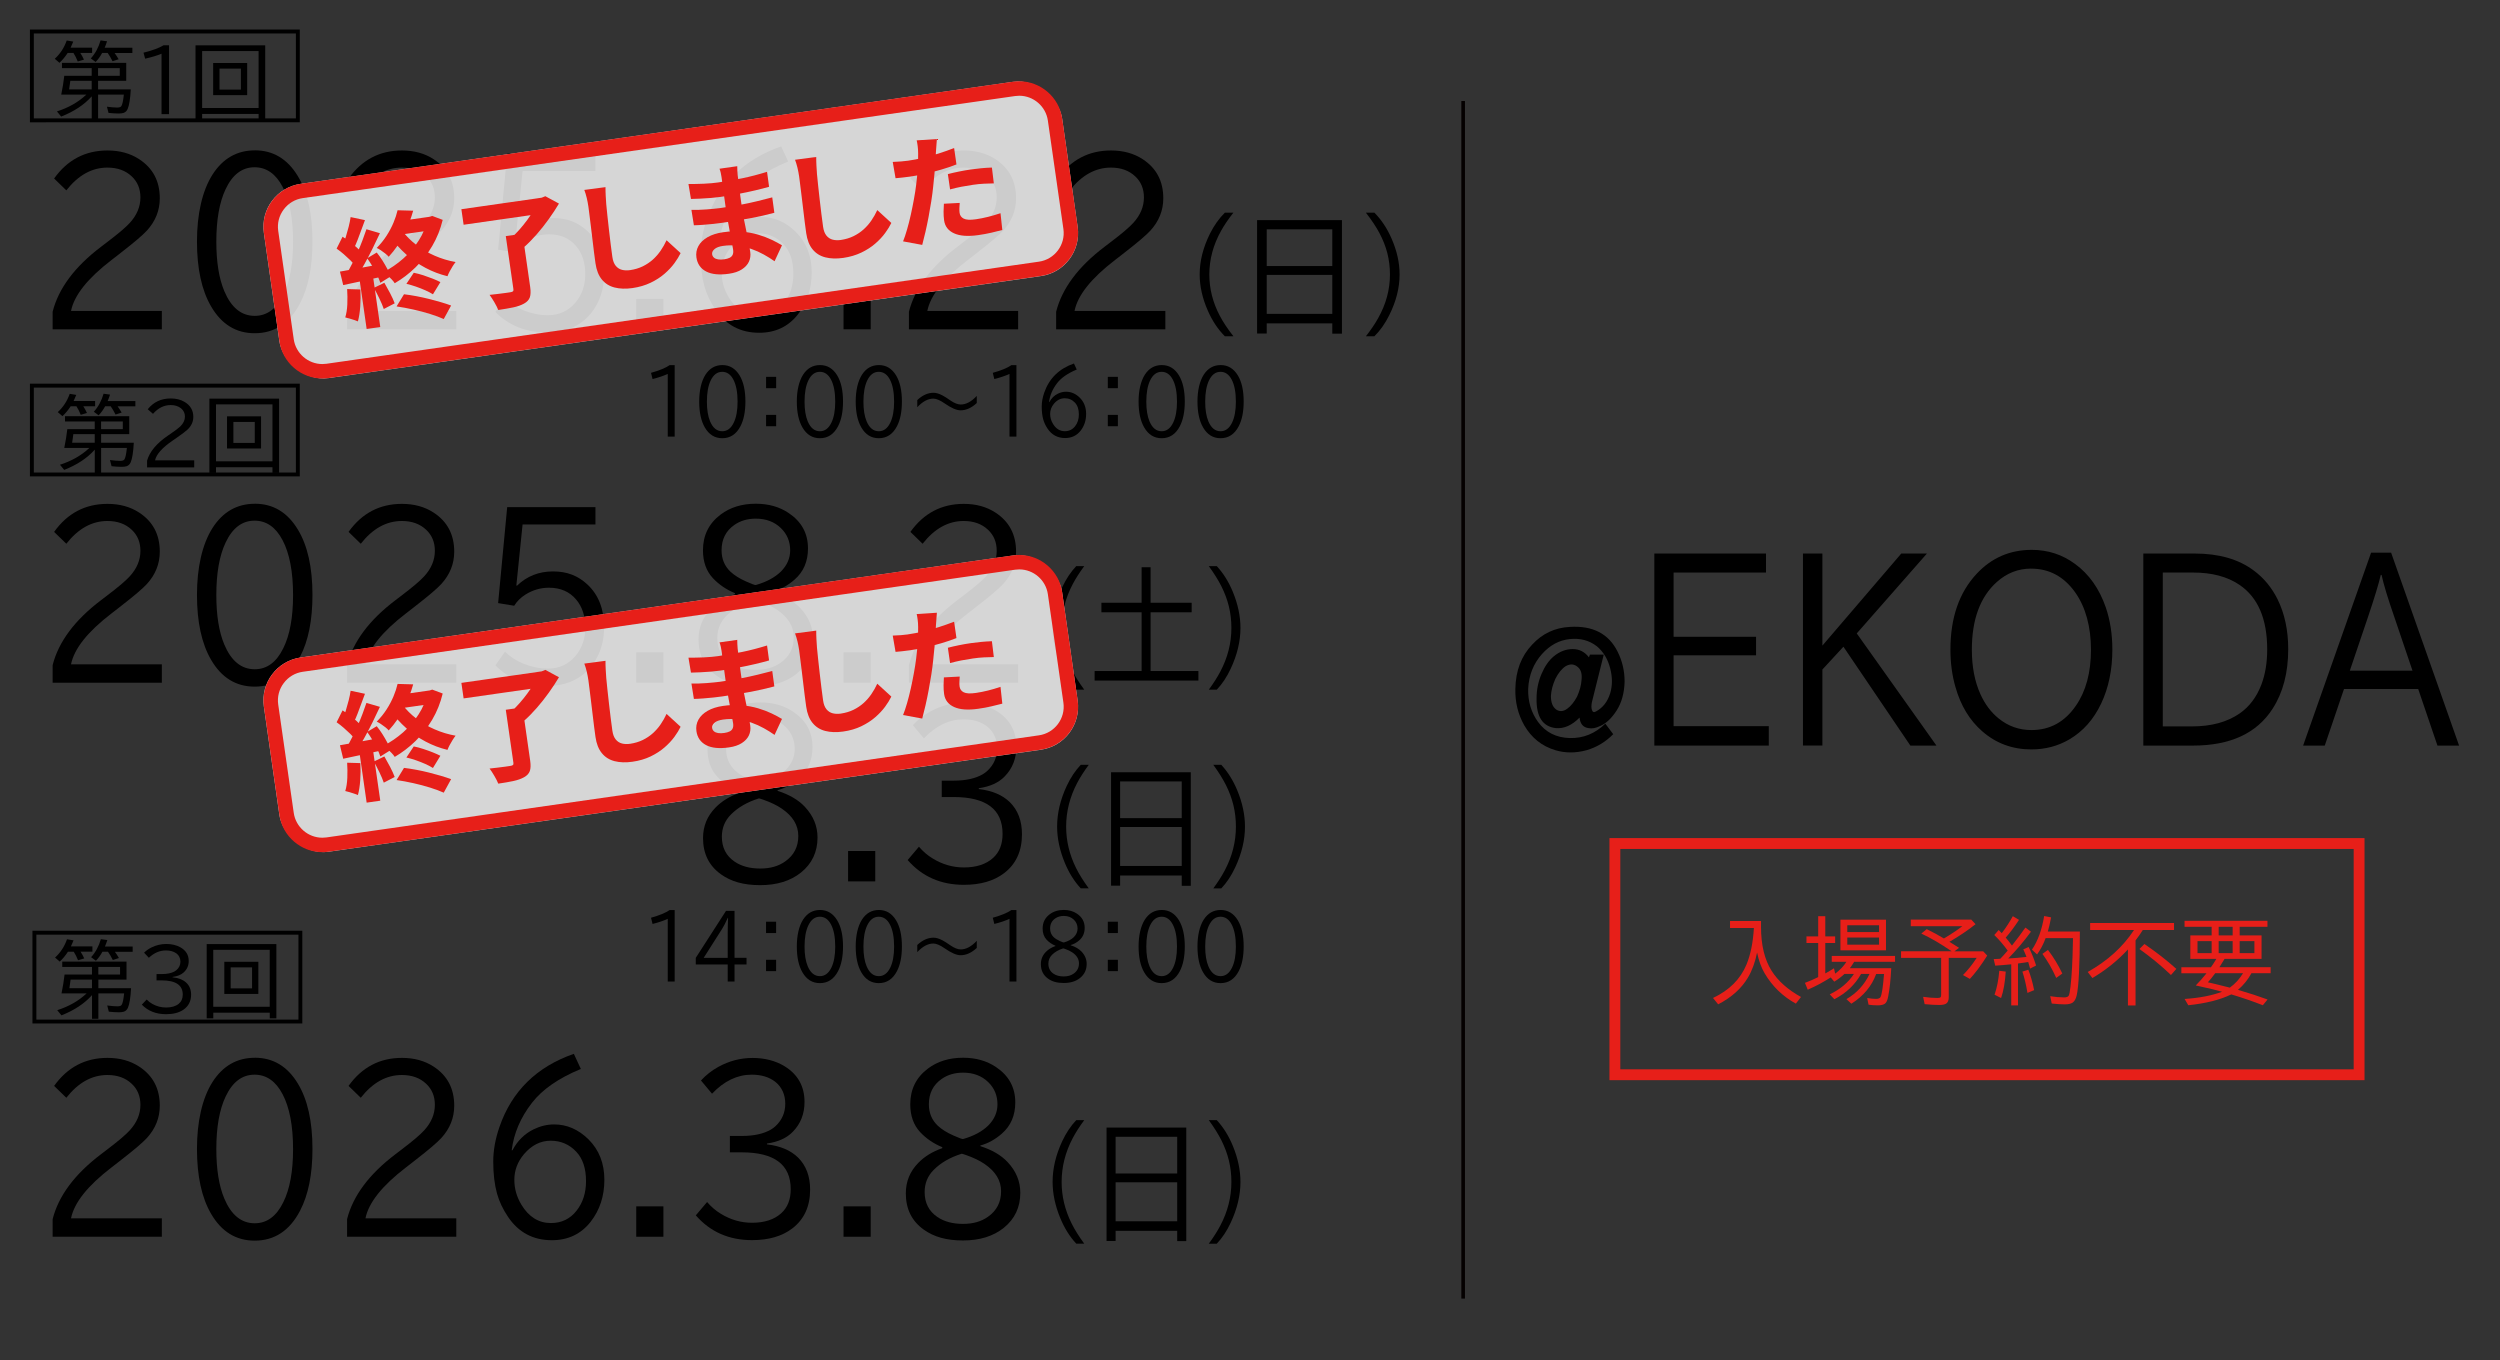 <?xml version="1.0" encoding="UTF-8"?>
<svg xmlns="http://www.w3.org/2000/svg" viewBox="0 0 692 376.48">
  <rect x="0" y="0" width="692" height="376.48" fill="#333333" stroke="none"/>
  <defs>
    <style>
      .uuid-548cc5a9-f1bc-4f4f-83c8-b605283ddd6d {
        fill: #fff;
      }

      .uuid-59f1c86f-0681-4143-ba13-a6c79728c927, .uuid-7e5a93ac-d8b6-4f8c-a150-3f51212a6dc0 {
        fill: none;
      }

      .uuid-bcd7753d-0f1f-493b-8f16-4ba2149afc1c {
        opacity: .8;
      }

      .uuid-0242b270-a9e4-4afb-ba3c-4e84bb7d5c85 {
        fill: #e71f19;
      }

      .uuid-7e5a93ac-d8b6-4f8c-a150-3f51212a6dc0 {
        stroke: #040000;
        stroke-miterlimit: 10;
      }

      .uuid-b74004e6-8e65-46ad-9fc9-d6943ba2ece7 {
        fill: #e71f19;
      }
    </style>
  </defs>
  <g id="uuid-5756270c-5d90-4191-9ffc-2b27138cfd82" data-name="レイヤー 5">
    <rect class="uuid-59f1c86f-0681-4143-ba13-a6c79728c927" width="692" height="376.48"/>
    <line class="uuid-7e5a93ac-d8b6-4f8c-a150-3f51212a6dc0" x1="405" y1="27.96" x2="405" y2="359.45"/>
    <path class="uuid-0242b270-a9e4-4afb-ba3c-4e84bb7d5c85" d="M651.5,234.99v61h-203v-61h203M654.5,231.99h-209v67h209v-67h0Z"/>
    <g>
      <path class="uuid-b74004e6-8e65-46ad-9fc9-d6943ba2ece7" d="M487.45,254.93v1.64c0,5.01.98,9.06,2.93,12.15,1.79,2.83,4.51,5.24,8.14,7.25l-1.43,1.83c-3.62-1.99-6.5-4.77-8.62-8.35-.94-1.59-1.64-3.52-2.11-5.78-.53,2.67-1.38,4.99-2.54,6.94-1.79,3.02-4.54,5.48-8.23,7.39l-1.43-1.76c4.49-2.11,7.59-5.2,9.28-9.28,1.12-2.72,1.8-6.08,2.04-10.09h-6.61v-1.93h8.58Z"/>
      <path class="uuid-b74004e6-8e65-46ad-9fc9-d6943ba2ece7" d="M519.33,269.59c-1.23,3.37-3.52,6.12-6.87,8.24l-1.37-1.27c2.88-1.68,5.01-4.01,6.39-6.97h-2.34c-1.65,2.97-4.11,5.3-7.39,7l-1.27-1.36c2.92-1.4,5.15-3.28,6.68-5.64h-2.62c-.89.83-1.83,1.54-2.82,2.13l-.98-1.17c-2.04,1.31-4.16,2.45-6.36,3.4l-.77-1.9c1.23-.45,2.45-.98,3.67-1.59v-9.43h-3.25v-1.84h3.25v-5.59h1.96v5.59h2.73v1.84h-2.73v8.42c.92-.52,1.73-.99,2.41-1.43l.32,1.49c1.33-.99,2.37-2.09,3.12-3.29h-4.06v-1.61h17.52v1.61h-11.32c-.34.59-.74,1.18-1.19,1.78h11.45c-.14,3.06-.42,5.69-.85,7.88-.19,1-.49,1.65-.89,1.94-.41.3-1.09.46-2.04.46-.85,0-1.68-.06-2.5-.18l-.37-1.85c.92.16,1.75.24,2.48.24.63,0,1.04-.18,1.22-.53.36-.71.68-2.83.96-6.36h-2.16ZM522.04,254.57v8.48h-12.61v-8.48h12.61ZM511.33,256.11v1.89h8.79v-1.89h-8.79ZM511.33,259.51v1.98h8.79v-1.98h-8.79Z"/>
      <path class="uuid-b74004e6-8e65-46ad-9fc9-d6943ba2ece7" d="M539.6,260.7c.63.38,1.52.94,2.67,1.66l-1.28.96h7.95l1.12,1.19c-1.74,2.76-3.35,4.91-4.81,6.45l-1.9-1.07c1.34-1.34,2.6-2.92,3.8-4.76h-7.74v10.89c0,.84-.22,1.42-.66,1.74-.38.28-1.04.42-1.99.42-1.08,0-2.42-.08-4.02-.23l-.42-2.03c1.46.21,2.78.32,3.94.32.5,0,.8-.08.91-.23.09-.13.14-.35.14-.66v-10.22h-11.1v-1.82h14c-3.08-2.11-5.88-3.74-8.39-4.89l1.49-1.23c1.65.8,3.24,1.66,4.77,2.58,1.98-1.18,3.68-2.32,5.1-3.4h-14.28v-1.82h16.75l1.18,1.27c-2.07,1.65-4.47,3.27-7.2,4.86Z"/>
      <path class="uuid-b74004e6-8e65-46ad-9fc9-d6943ba2ece7" d="M555.74,263.13c-1.15-1.58-2.39-3.02-3.72-4.32l1.21-1.38c.27.27.51.51.71.72l.15.15c1.13-1.48,2.15-3.05,3.06-4.7l1.71,1.02c-1.3,1.98-2.53,3.62-3.68,4.91.54.63,1.12,1.36,1.73,2.2,1.59-2.03,2.83-3.69,3.72-4.98l1.54,1.14c-2.01,2.74-4.11,5.21-6.28,7.41.08,0,.15-.01.22-.01,1.34-.06,2.95-.2,4.82-.42-.29-.76-.58-1.46-.89-2.09l1.47-.65c.75,1.43,1.45,3.14,2.08,5.12l-1.66.86c-.14-.58-.32-1.19-.52-1.83-1.02.16-1.96.3-2.83.42v11.6h-1.87v-11.38l-.42.04c-1.36.14-2.7.25-4.02.33l-.42-1.82c.38-.02.74-.03,1.08-.04l.74-.04c.5-.5,1.19-1.26,2.08-2.29ZM552.09,275.34c.66-1.9,1.1-4.1,1.31-6.63l1.79.23c-.19,2.96-.62,5.4-1.29,7.31l-1.8-.91ZM561.2,274.84c-.36-2.18-.83-4.15-1.4-5.9l1.64-.52c.64,1.61,1.18,3.49,1.61,5.65l-1.85.77ZM575.71,257.85c-.03,9.38-.32,15.28-.89,17.7-.22.95-.59,1.6-1.1,1.96-.48.33-1.21.5-2.18.5s-2.18-.08-3.62-.23l-.42-2.03c1.37.22,2.65.33,3.85.33.68,0,1.11-.17,1.29-.52.15-.28.31-1.09.47-2.44.35-2.97.57-7,.66-12.09l.03-1.36h-7.57c-.62,1.68-1.41,3.19-2.37,4.52l-1.42-1.32c1.63-2.4,2.76-5.51,3.38-9.31l1.92.37c-.29,1.55-.59,2.86-.9,3.92h8.89ZM569.16,270.68c-1.09-2.45-2.37-4.66-3.82-6.65l1.54-1.09c1.53,2.01,2.86,4.19,3.97,6.53l-1.69,1.22Z"/>
      <path class="uuid-b74004e6-8e65-46ad-9fc9-d6943ba2ece7" d="M593.12,257.43c-.46.75-1.03,1.59-1.73,2.51l-.27.37v18h-2.11v-15.5c-2.83,3.07-6.12,5.71-9.84,7.91l-1.29-1.68c5.44-3.04,9.72-6.91,12.82-11.62h-12.15v-1.93h23.22v1.93h-8.66ZM600.92,269.88c-2.48-2.4-5.39-4.8-8.73-7.2l1.38-1.38c3.36,2.3,6.31,4.6,8.84,6.89l-1.49,1.69Z"/>
      <path class="uuid-b74004e6-8e65-46ad-9fc9-d6943ba2ece7" d="M612.18,258.91v-2.37h-7.5v-1.66h22.95v1.66h-7.69v2.37h6.06v6.5h-10.23s-.08.13-.17.27c-.29.5-.71,1.18-1.27,2.04h14.18v1.66h-5.31c-.96,1.79-2.21,3.32-3.73,4.61,3.05.89,5.78,1.78,8.19,2.67l-1.31,1.59c-2.72-1.07-5.62-2.07-8.72-3l-.1.04c-3.01,1.46-6.95,2.45-11.81,2.96l-1.02-1.74c4.08-.27,7.54-.94,10.37-1.99-1.55-.46-3.63-.96-6.25-1.52l-1.03-.23c1.01-1.02,2-2.15,2.98-3.38h-6.97v-1.66h8.19c.41-.57.91-1.34,1.5-2.31h-7.21v-6.5h5.89ZM612.18,260.5h-3.91v3.33h3.91v-3.33ZM611.15,271.9l1.98.46c1.42.33,2.78.67,4.08,1.02,1.43-1.01,2.65-2.34,3.67-3.99h-7.71c-.7.96-1.38,1.8-2.02,2.51ZM614.13,258.91h3.87v-2.37h-3.87v2.37ZM614.13,260.5v3.33h3.87v-3.33h-3.87ZM619.94,260.5v3.33h4.08v-3.33h-4.08Z"/>
    </g>
    <g>
      <path d="M442.96,200.93c-1.19.61-2.28.82-3.28.61-1.46-.2-2.28-1.17-2.46-2.91-2.1,2.14-4.29,3.11-6.57,2.91-3.65-.41-5.43-3.16-5.33-8.26,0-2.35.46-4.59,1.37-6.73.91-2.14,2.05-3.77,3.42-4.9,1.64-1.33,3.37-1.99,5.2-1.99s3.33.76,4.51,2.29l.27-.76h3.83l-3.28,13.16c-.18.92-.18,1.63,0,2.14.18.61.55.77,1.09.46,1.92-1.02,3.24-2.7,3.97-5.05.64-2.14.64-4.44,0-6.89-.64-2.55-1.87-4.59-3.69-6.12-2.1-1.63-4.61-2.3-7.52-1.99-2.92.31-5.47,1.68-7.66,4.13-2.37,2.65-3.65,5.87-3.83,9.64-.09,3.47.82,6.53,2.74,9.18,2.1,2.86,5.01,4.34,8.76,4.44,3.74.1,7.02-1.22,9.85-3.98l2.19,2.91c-2.1,2.14-4.56,3.62-7.39,4.44-3.01.82-5.88.82-8.62,0-3.74-1.12-6.61-3.42-8.62-6.89-1.73-3.06-2.55-6.43-2.46-10.1.09-5,1.64-9.08,4.65-12.24,2.83-3.06,6.29-4.69,10.4-4.9,6.38-.41,10.81,1.89,13.27,6.89,1.28,2.55,1.92,5.31,1.92,8.26-.09,3.16-.82,5.82-2.19,7.96s-2.87,3.57-4.51,4.29ZM430.65,196.33c1,.71,2.05.66,3.15-.15,1-.71,1.92-1.84,2.74-3.37.73-1.63,1.14-3.16,1.23-4.59.18-1.63-.14-2.81-.96-3.52-1-.92-2.14-1.02-3.42-.31-1.09.71-2.05,1.89-2.87,3.52-.73,1.63-1.14,3.21-1.23,4.74,0,1.74.46,2.96,1.37,3.67Z"/>
      <path d="M457.92,153.22h30.91v5.26h-25.58v17.78h22.83v5.13h-22.83v19.61h26.35v5.38h-31.68v-53.16Z"/>
      <path d="M499.06,153.22h5.38v25.48l21.83-25.48h7.1l-19.42,22.11,22.06,31.05h-7.22l-18.53-27.37-5.82,6.31v21.05h-5.38v-53.16Z"/>
      <path d="M562.39,152.2c4.47,0,8.47,1.3,12,3.91,3.86,2.82,6.68,6.81,8.48,11.98,1.22,3.57,1.83,7.47,1.83,11.7,0,5.6-1.03,10.58-3.09,14.93-2.08,4.4-5.01,7.71-8.79,9.93-3.17,1.86-6.68,2.79-10.54,2.79-5.25,0-9.79-1.68-13.61-5.03-3.48-3.03-5.94-7.1-7.39-12.21-.94-3.22-1.4-6.7-1.4-10.41,0-8.8,2.42-15.8,7.28-20.99,4.11-4.4,9.19-6.6,15.24-6.6ZM562.22,157.39c-3.57,0-6.73,1.23-9.48,3.69-4.62,4.12-6.93,10.37-6.93,18.75,0,4.72.79,8.83,2.38,12.34,1.26,2.78,2.94,5.01,5.04,6.7,2.64,2.14,5.66,3.21,9.08,3.21,5.1,0,9.2-2.24,12.29-6.73,2.79-4.02,4.18-9.19,4.18-15.51s-1.47-11.82-4.41-15.93c-3.11-4.34-7.16-6.51-12.15-6.51Z"/>
      <path d="M593.27,153.22h14.24c6.68,0,12.12,1.56,16.3,4.68,2.79,2.05,4.99,4.71,6.62,7.98,1.97,4,2.95,8.6,2.95,13.81,0,6.52-1.44,12.02-4.33,16.5-4.37,6.79-11.71,10.19-22,10.19h-13.78v-53.16ZM598.66,158.48v42.59h8.05c5.35,0,9.74-1.19,13.18-3.56,2.73-1.88,4.75-4.56,6.07-8.04,1.07-2.84,1.6-6.07,1.6-9.68,0-8.48-2.56-14.45-7.68-17.91-3.34-2.26-7.62-3.4-12.83-3.4h-8.39Z"/>
      <path d="M656.33,152.97h5.53l18.82,53.42h-5.99l-5.33-15.67h-20.54l-5.33,15.67h-5.99l18.82-53.42ZM667.78,185.65l-4.98-14.71c-1.81-5.21-3.01-9.14-3.58-11.79h-.23c-.57,2.5-1.77,6.43-3.58,11.79l-4.98,14.71h17.36Z"/>
    </g>
  </g>
  <g id="uuid-dae3d427-a9c9-4697-b4ed-242cdf5c4b1d" data-name="第３回">
    <g>
      <path d="M14.57,342.32v-4.86c1.64-6.46,6.11-12.46,13.41-17.99l1.49-1.14c3.23-2.44,5.39-4.27,6.47-5.48,1.96-2.15,2.93-4.49,2.93-7.03,0-2.38-.8-4.33-2.41-5.83-1.71-1.62-3.95-2.43-6.73-2.43-4.28,0-8.07,2.1-11.37,6.3l-3.38-3.28c3.7-5.17,8.62-7.76,14.77-7.76,3.4,0,6.34.81,8.8,2.43,3.79,2.48,5.68,6.08,5.68,10.81,0,3.36-1.2,6.35-3.59,8.96-1.15,1.25-3.49,3.24-7.02,5.98l-.89.7-1.86,1.44c-6.6,5.06-10.34,9.76-11.21,14.09h25.14v5.1H14.57Z"/>
      <path d="M70.54,292.78c5.05,0,9.01,2.37,11.89,7.12,2.71,4.45,4.06,10.49,4.06,18.11,0,7.03-1.14,12.73-3.43,17.11-2.88,5.53-7.07,8.29-12.57,8.29-5.17,0-9.19-2.48-12.07-7.44-2.6-4.47-3.9-10.46-3.9-17.96s1.44-14.03,4.32-18.54c2.86-4.45,6.77-6.68,11.71-6.68ZM70.46,297.47c-3.44,0-6.11,2.02-8.01,6.06-1.71,3.61-2.57,8.46-2.57,14.53,0,5.61.73,10.17,2.2,13.68,1.92,4.57,4.73,6.86,8.43,6.86,3.37,0,6.01-1.94,7.91-5.83,1.8-3.63,2.7-8.53,2.7-14.68,0-6.48-.97-11.56-2.91-15.23-1.89-3.59-4.47-5.39-7.75-5.39Z"/>
      <path d="M96.07,342.32v-4.86c1.64-6.46,6.11-12.46,13.41-17.99l1.49-1.14c3.23-2.44,5.39-4.27,6.47-5.48,1.96-2.15,2.93-4.49,2.93-7.03,0-2.38-.8-4.33-2.41-5.83-1.71-1.62-3.95-2.43-6.73-2.43-4.28,0-8.07,2.1-11.37,6.3l-3.38-3.28c3.7-5.17,8.62-7.76,14.77-7.76,3.4,0,6.34.81,8.8,2.43,3.79,2.48,5.68,6.08,5.68,10.81,0,3.36-1.2,6.35-3.59,8.96-1.15,1.25-3.49,3.24-7.02,5.98l-.89.7-1.86,1.44c-6.6,5.06-10.34,9.76-11.21,14.09h25.14v5.1h-30.25Z"/>
      <path d="M141.85,318.39c1.4-2.64,3.35-4.57,5.87-5.8,1.85-.9,3.74-1.35,5.66-1.35,3.54,0,6.71,1.38,9.51,4.13,2.93,2.91,4.4,6.64,4.4,11.19s-1.27,8.37-3.8,11.63c-2.67,3.4-6.25,5.1-10.74,5.1-5.19,0-9.23-2.16-12.13-6.47-1.41-2.09-2.43-4.23-3.04-6.42-.7-2.52-1.05-5.48-1.05-8.88,0-3.11.58-6.31,1.73-9.61,3.42-9.88,10.28-16.62,20.58-20.21l1.94,4.19c-6.13,2.52-10.64,5.64-13.54,9.38-3.16,4.08-5.03,8.46-5.6,13.12h.21ZM152.43,315.75c-2.81,0-5.27,1.24-7.39,3.72-1.78,2.11-2.67,4.48-2.67,7.12,0,2.42.65,4.72,1.96,6.88,2.04,3.38,4.77,5.07,8.17,5.07,2.95,0,5.33-1.15,7.12-3.46,1.73-2.21,2.59-4.92,2.59-8.14,0-3.52-.9-6.23-2.7-8.14-1.9-2.03-4.27-3.05-7.1-3.05Z"/>
      <path d="M176.11,333.92h7.52v8.41h-7.52v-8.41Z"/>
      <path d="M202.01,314.43h3.38c3.33,0,6.01-.6,8.04-1.79.45-.27.88-.6,1.28-.97,1.76-1.66,2.65-3.72,2.65-6.18s-.93-4.6-2.78-6.06c-1.69-1.31-3.87-1.96-6.52-1.96-3.98,0-7.64,1.76-10.97,5.27l-3.06-3.66c1.4-1.52,2.99-2.77,4.77-3.75,3-1.66,6.17-2.49,9.51-2.49s6.38.77,8.88,2.31c3.67,2.27,5.5,5.56,5.5,9.87,0,3.28-1.07,6.03-3.22,8.23-1.66,1.74-4.05,2.83-7.18,3.28v.23c3.7.43,6.57,1.65,8.62,3.66,2.22,2.21,3.33,5.16,3.33,8.85,0,4.65-1.64,8.23-4.92,10.75-2.83,2.17-6.55,3.25-11.16,3.25-6.39,0-11.58-2.29-15.56-6.86l3.12-3.69c1.13,1.33,2.4,2.41,3.8,3.25,2.71,1.66,5.59,2.49,8.64,2.49,3.44,0,6.14-.88,8.09-2.64,1.75-1.58,2.62-3.8,2.62-6.65,0-6.8-4.52-10.2-13.57-10.2h-3.27v-4.57Z"/>
      <path d="M233.49,333.92h7.52v8.41h-7.52v-8.41Z"/>
      <path d="M260.81,317.54c-2.41-1-4.45-2.39-6.13-4.19-1.82-1.97-2.72-4.53-2.72-7.68,0-4.14,1.63-7.44,4.9-9.9,2.65-1.99,5.89-2.99,9.72-2.99,3.53,0,6.56.86,9.11,2.58,3.56,2.38,5.34,5.64,5.34,9.79,0,3.61-1.24,6.49-3.72,8.64-1.85,1.62-3.83,2.71-5.95,3.28v.18c3.26,1.05,5.77,2.52,7.52,4.39,2.36,2.5,3.54,5.34,3.54,8.53,0,4-1.53,7.24-4.58,9.7-2.9,2.32-6.66,3.49-11.29,3.49s-8.05-1-10.84-2.99c-3.32-2.36-4.98-5.71-4.98-10.05,0-3.28,1.15-6.09,3.46-8.44,1.73-1.78,3.94-3.13,6.63-4.07v-.26ZM266.18,319.36c-3.2,1-5.78,2.49-7.75,4.48-1.66,1.68-2.49,3.72-2.49,6.12,0,3.01,1.18,5.31,3.54,6.91,1.87,1.27,4.23,1.9,7.07,1.9s5.05-.65,6.91-1.96c2.43-1.7,3.64-4.05,3.64-7.06s-1.54-5.5-4.61-7.59c-1.36-.92-3.07-1.74-5.13-2.46-.73-.25-1.13-.37-1.18-.35ZM266.59,315.28c2.95-.84,5.26-2.08,6.94-3.72,1.71-1.72,2.57-3.68,2.57-5.89,0-2.44-.86-4.49-2.57-6.15-1.8-1.74-4.11-2.61-6.94-2.61-2.3,0-4.28.58-5.92,1.73-2.37,1.64-3.56,3.98-3.56,7.03,0,2.38.82,4.36,2.46,5.92,1.12,1.04,2.57,1.94,4.35,2.72,1.57.7,2.46,1.03,2.67.97Z"/>
      <path d="M297.92,344.26c-1.8-1.93-3.28-4.29-4.43-7.08-1.42-3.43-2.13-6.78-2.13-10.04,0-3.69.89-7.45,2.67-11.27,1.08-2.3,2.38-4.24,3.88-5.82h2.21c-1.33,1.8-2.39,3.47-3.19,4.99-2.05,3.89-3.07,7.93-3.07,12.13,0,3.96.92,7.78,2.75,11.46.86,1.73,2.03,3.61,3.51,5.62h-2.21Z"/>
      <path d="M328.36,312.11v31.43h-2.51v-2.85h-17.05v2.81h-2.51v-31.39h22.07ZM308.8,314.66v10.16h17.05v-10.16h-17.05ZM308.8,327.26v10.79h17.05v-10.79h-17.05Z"/>
      <path d="M334.59,344.26c1.32-1.8,2.38-3.47,3.19-5.01,2.05-3.88,3.07-7.9,3.07-12.08s-.92-7.82-2.75-11.5c-.86-1.71-2.03-3.59-3.51-5.62h2.21c1.8,1.95,3.28,4.31,4.43,7.08,1.42,3.43,2.13,6.77,2.13,10.02,0,3.69-.9,7.45-2.69,11.27-1.07,2.31-2.36,4.25-3.87,5.84h-2.21Z"/>
    </g>
    <path d="M13.46,283.3h-4.48v-25.67h74.7v25.67H13.46M30.01,282.22h52.6v-23.51H10.07v23.51h19.94Z"/>
    <g>
      <path d="M22.31,263.44c.36.56.7,1.17,1.01,1.85l-1.72.51c-.35-.9-.75-1.69-1.19-2.36h-1.6c-.7,1.07-1.46,1.98-2.27,2.73l-1.3-1.12c1.49-1.35,2.59-3.03,3.31-5.06l1.81.3c-.23.58-.47,1.14-.73,1.68h5.95v1.46h-3.26ZM25.46,275.46c-2.08,2.33-4.9,4.19-8.45,5.59l-1.17-1.43c3.19-1.02,5.86-2.54,8.02-4.54l.12-.11h-6.95c.39-1.89.67-3.63.84-5.21h7.59v-2.12h-8.23v-1.46h17.79v4.97h-7.79v2.38h9.05c-.15,2.64-.44,4.44-.86,5.4-.24.56-.62.92-1.13,1.1-.34.11-.8.17-1.38.17-.87,0-1.8-.06-2.79-.17l-.44-1.71c1.13.15,2.07.23,2.84.23.57,0,.95-.12,1.13-.37.29-.4.53-1.47.71-3.21h-7.13v7.04h-1.76v-6.54ZM19.54,271.15c-.09.84-.2,1.63-.33,2.38h6.25v-2.38h-5.92ZM31.79,263.44c.35.46.72,1.04,1.13,1.74l-1.69.55c-.43-.87-.88-1.64-1.34-2.29h-1.54c-.49.92-1.09,1.75-1.8,2.5l-1.33-.99c1.23-1.35,2.13-3.01,2.7-4.99l1.79.25c-.2.61-.41,1.21-.66,1.79h7.67v1.46h-4.92ZM33.23,269.76v-2.12h-6.01v2.12h6.01Z"/>
      <path d="M43.32,269.62h1.46c1.44,0,2.59-.23,3.47-.69.2-.11.38-.23.55-.37.76-.64,1.14-1.43,1.14-2.38s-.4-1.77-1.2-2.34c-.73-.5-1.67-.76-2.81-.76-1.72,0-3.29.68-4.73,2.03l-1.32-1.41c.6-.59,1.29-1.07,2.06-1.45,1.3-.64,2.66-.96,4.1-.96s2.75.3,3.83.89c1.58.87,2.37,2.14,2.37,3.81,0,1.27-.46,2.32-1.39,3.17-.72.67-1.75,1.09-3.1,1.26v.09c1.6.17,2.84.64,3.72,1.41.96.85,1.43,1.99,1.43,3.41,0,1.79-.71,3.17-2.12,4.15-1.22.84-2.82,1.25-4.81,1.25-2.76,0-4.99-.88-6.71-2.64l1.34-1.42c.49.51,1.04.93,1.64,1.25,1.17.64,2.41.96,3.73.96,1.48,0,2.65-.34,3.49-1.02.75-.61,1.13-1.46,1.13-2.56,0-2.62-1.95-3.93-5.85-3.93h-1.41v-1.76Z"/>
      <path d="M76.5,261.32v20.56h-1.83v-1.57h-15.63v1.57h-1.83v-20.56h19.29ZM59.03,262.91v15.76h15.63v-15.76h-15.63ZM71.51,266.22v8.9h-9.42v-8.9h9.42ZM63.85,267.77v5.81h5.92v-5.81h-5.92Z"/>
    </g>
  </g>
  <g id="uuid-ad4a370f-ffc5-4e4c-8d3f-d19769c3650d" data-name="第２回">
    <g>
      <path d="M14.57,188.97v-4.86c1.64-6.46,6.11-12.46,13.41-17.99l1.49-1.14c3.23-2.44,5.39-4.27,6.47-5.48,1.96-2.15,2.93-4.49,2.93-7.03,0-2.38-.8-4.33-2.41-5.83-1.71-1.62-3.95-2.43-6.73-2.43-4.28,0-8.07,2.1-11.37,6.3l-3.38-3.28c3.7-5.18,8.62-7.76,14.77-7.76,3.4,0,6.34.81,8.8,2.43,3.79,2.48,5.68,6.08,5.68,10.81,0,3.36-1.2,6.35-3.59,8.96-1.15,1.25-3.49,3.24-7.02,5.98l-.89.7-1.86,1.44c-6.6,5.06-10.34,9.76-11.21,14.09h25.14v5.1H14.57Z"/>
      <path d="M70.54,139.43c5.05,0,9.01,2.37,11.89,7.12,2.71,4.45,4.06,10.49,4.06,18.11,0,7.03-1.14,12.73-3.43,17.11-2.88,5.53-7.07,8.29-12.57,8.29-5.17,0-9.19-2.48-12.07-7.44-2.6-4.47-3.9-10.46-3.9-17.96s1.44-14.03,4.32-18.54c2.86-4.45,6.77-6.68,11.71-6.68ZM70.46,144.12c-3.44,0-6.11,2.02-8.01,6.06-1.71,3.61-2.57,8.46-2.57,14.53,0,5.61.73,10.17,2.2,13.68,1.92,4.57,4.73,6.86,8.43,6.86,3.37,0,6.01-1.94,7.91-5.83,1.8-3.63,2.7-8.53,2.7-14.68,0-6.48-.97-11.56-2.91-15.23-1.89-3.59-4.47-5.39-7.75-5.39Z"/>
      <path d="M96.07,188.97v-4.86c1.64-6.46,6.11-12.46,13.41-17.99l1.49-1.14c3.23-2.44,5.39-4.27,6.47-5.48,1.96-2.15,2.93-4.49,2.93-7.03,0-2.38-.8-4.33-2.41-5.83-1.71-1.62-3.95-2.43-6.73-2.43-4.28,0-8.07,2.1-11.37,6.3l-3.38-3.28c3.7-5.18,8.62-7.76,14.77-7.76,3.4,0,6.34.81,8.8,2.43,3.79,2.48,5.68,6.08,5.68,10.81,0,3.36-1.2,6.35-3.59,8.96-1.15,1.25-3.49,3.24-7.02,5.98l-.89.7-1.86,1.44c-6.6,5.06-10.34,9.76-11.21,14.09h25.14v5.1h-30.25Z"/>
      <path d="M140.41,140.37h24.41v4.8h-20.17l-1.73,16.93h.21c2.71-2.62,6.02-3.93,9.95-3.93s6.93,1.21,9.53,3.63c3.07,2.87,4.61,6.83,4.61,11.87,0,3.24-.73,6.14-2.17,8.7-1.71,3.07-4.19,5.22-7.44,6.47-1.8.68-3.78,1.03-5.95,1.03-5.99,0-10.83-1.9-14.54-5.71l2.67-3.78c1.45,1.45,3.16,2.56,5.13,3.34,2.25.9,4.5,1.35,6.73,1.35,3.11,0,5.66-1.17,7.65-3.52,1.8-2.13,2.7-4.76,2.7-7.88s-.83-5.7-2.49-7.68c-1.83-2.21-4.36-3.31-7.57-3.31-2.3,0-4.46.63-6.47,1.88-1.34.84-2.39,1.88-3.14,3.11l-4.45-.73,2.51-26.57Z"/>
      <path d="M176.11,180.56h7.52v8.41h-7.52v-8.41Z"/>
      <path d="M203.43,164.19c-2.41-1-4.45-2.39-6.13-4.19-1.82-1.97-2.72-4.53-2.72-7.68,0-4.14,1.63-7.44,4.9-9.9,2.65-1.99,5.89-2.99,9.72-2.99,3.53,0,6.56.86,9.11,2.58,3.56,2.38,5.34,5.64,5.34,9.79,0,3.61-1.24,6.49-3.72,8.64-1.85,1.62-3.83,2.71-5.95,3.28v.18c3.26,1.05,5.77,2.52,7.52,4.39,2.36,2.5,3.54,5.34,3.54,8.53,0,4-1.53,7.24-4.58,9.7-2.9,2.32-6.66,3.49-11.29,3.49s-8.05-1-10.84-2.99c-3.32-2.36-4.98-5.71-4.98-10.05,0-3.28,1.15-6.09,3.46-8.44,1.73-1.78,3.94-3.13,6.63-4.07v-.26ZM208.79,166c-3.2,1-5.78,2.49-7.75,4.48-1.66,1.68-2.49,3.72-2.49,6.12,0,3.01,1.18,5.31,3.54,6.91,1.87,1.27,4.23,1.9,7.07,1.9s5.05-.65,6.91-1.96c2.43-1.7,3.64-4.05,3.64-7.06s-1.54-5.5-4.61-7.59c-1.36-.92-3.07-1.74-5.13-2.46-.73-.25-1.13-.37-1.18-.35ZM209.21,161.93c2.95-.84,5.26-2.08,6.94-3.72,1.71-1.72,2.57-3.68,2.57-5.89,0-2.44-.86-4.49-2.57-6.15-1.8-1.74-4.11-2.61-6.94-2.61-2.3,0-4.28.58-5.92,1.73-2.37,1.64-3.56,3.98-3.56,7.03,0,2.38.82,4.36,2.46,5.92,1.12,1.04,2.57,1.94,4.35,2.72,1.57.7,2.46,1.03,2.67.97Z"/>
      <path d="M233.49,180.56h7.52v8.41h-7.52v-8.41Z"/>
      <path d="M251.59,188.97v-4.86c1.64-6.46,6.11-12.46,13.41-17.99l1.49-1.14c3.23-2.44,5.39-4.27,6.47-5.48,1.96-2.15,2.93-4.49,2.93-7.03,0-2.38-.8-4.33-2.41-5.83-1.71-1.62-3.95-2.43-6.73-2.43-4.28,0-8.07,2.1-11.37,6.3l-3.38-3.28c3.7-5.18,8.62-7.76,14.77-7.76,3.4,0,6.34.81,8.8,2.43,3.79,2.48,5.68,6.08,5.68,10.81,0,3.36-1.2,6.35-3.59,8.96-1.15,1.25-3.49,3.24-7.02,5.98l-.89.7-1.86,1.44c-6.6,5.06-10.34,9.76-11.21,14.09h25.14v5.1h-30.25Z"/>
      <path d="M297.92,190.91c-1.8-1.93-3.28-4.29-4.43-7.08-1.42-3.43-2.13-6.78-2.13-10.04,0-3.69.89-7.45,2.67-11.27,1.08-2.3,2.38-4.24,3.88-5.82h2.21c-1.33,1.8-2.39,3.47-3.19,4.99-2.05,3.89-3.07,7.93-3.07,12.13,0,3.96.92,7.78,2.75,11.46.86,1.73,2.03,3.61,3.51,5.62h-2.21Z"/>
      <path d="M316,166.84v-9.83h2.48v9.83h11.37v2.64h-11.37v16.26h13.24v2.64h-28.73v-2.64h13.01v-16.26h-11.13v-2.64h11.13Z"/>
      <path d="M334.59,190.91c1.32-1.8,2.38-3.47,3.19-5.01,2.05-3.88,3.07-7.9,3.07-12.08s-.92-7.82-2.75-11.5c-.86-1.71-2.03-3.59-3.51-5.62h2.21c1.8,1.95,3.28,4.31,4.43,7.08,1.42,3.43,2.13,6.77,2.13,10.02,0,3.69-.9,7.45-2.69,11.27-1.07,2.31-2.36,4.25-3.87,5.84h-2.21Z"/>
      <path d="M204.68,219.19c-2.41-1-4.45-2.39-6.13-4.19-1.82-1.97-2.72-4.53-2.72-7.68,0-4.14,1.63-7.44,4.9-9.9,2.65-1.99,5.89-2.99,9.72-2.99,3.53,0,6.56.86,9.11,2.58,3.56,2.38,5.34,5.64,5.34,9.79,0,3.61-1.24,6.49-3.72,8.64-1.85,1.62-3.83,2.71-5.95,3.28v.18c3.26,1.05,5.77,2.52,7.52,4.39,2.36,2.5,3.54,5.34,3.54,8.53,0,4-1.53,7.24-4.58,9.7-2.9,2.32-6.66,3.49-11.29,3.49s-8.05-1-10.84-2.99c-3.32-2.36-4.98-5.71-4.98-10.05,0-3.28,1.15-6.09,3.46-8.44,1.73-1.78,3.94-3.13,6.63-4.07v-.26ZM210.05,221c-3.2,1-5.78,2.49-7.75,4.48-1.66,1.68-2.49,3.72-2.49,6.12,0,3.01,1.18,5.31,3.54,6.91,1.87,1.27,4.23,1.9,7.07,1.9s5.05-.65,6.91-1.96c2.43-1.7,3.64-4.05,3.64-7.06s-1.54-5.5-4.61-7.59c-1.36-.92-3.07-1.74-5.13-2.46-.73-.25-1.13-.37-1.18-.35ZM210.47,216.93c2.95-.84,5.26-2.08,6.94-3.72,1.71-1.72,2.57-3.68,2.57-5.89,0-2.44-.86-4.49-2.57-6.15-1.8-1.74-4.11-2.61-6.94-2.61-2.3,0-4.28.58-5.92,1.73-2.37,1.64-3.56,3.98-3.56,7.03,0,2.38.82,4.36,2.46,5.92,1.12,1.04,2.57,1.94,4.35,2.72,1.57.7,2.46,1.03,2.67.97Z"/>
      <path d="M234.75,235.56h7.52v8.41h-7.52v-8.41Z"/>
      <path d="M260.65,216.08h3.38c3.33,0,6.01-.6,8.04-1.79.45-.27.88-.6,1.28-.97,1.76-1.66,2.65-3.72,2.65-6.18s-.93-4.6-2.78-6.06c-1.69-1.31-3.87-1.96-6.52-1.96-3.98,0-7.64,1.76-10.97,5.27l-3.06-3.66c1.4-1.52,2.99-2.77,4.77-3.75,3-1.66,6.17-2.49,9.51-2.49s6.38.77,8.88,2.31c3.67,2.27,5.5,5.56,5.5,9.87,0,3.28-1.07,6.03-3.22,8.23-1.66,1.74-4.05,2.83-7.18,3.28v.23c3.7.43,6.57,1.65,8.62,3.66,2.22,2.21,3.33,5.16,3.33,8.85,0,4.65-1.64,8.23-4.92,10.75-2.83,2.17-6.55,3.25-11.16,3.25-6.39,0-11.58-2.29-15.56-6.86l3.12-3.69c1.13,1.33,2.4,2.41,3.8,3.25,2.71,1.66,5.59,2.49,8.64,2.49,3.44,0,6.14-.88,8.09-2.64,1.75-1.58,2.62-3.8,2.62-6.65,0-6.8-4.52-10.2-13.57-10.2h-3.27v-4.57Z"/>
      <path d="M299.17,245.91c-1.8-1.93-3.28-4.29-4.43-7.08-1.42-3.43-2.13-6.78-2.13-10.04,0-3.69.89-7.45,2.67-11.27,1.08-2.3,2.38-4.24,3.88-5.82h2.21c-1.33,1.8-2.39,3.47-3.19,4.99-2.05,3.89-3.07,7.93-3.07,12.13,0,3.96.92,7.78,2.75,11.46.86,1.73,2.03,3.61,3.51,5.62h-2.21Z"/>
      <path d="M329.61,213.76v31.43h-2.51v-2.85h-17.05v2.81h-2.51v-31.39h22.07ZM310.05,216.3v10.16h17.05v-10.16h-17.05ZM310.05,228.91v10.79h17.05v-10.79h-17.05Z"/>
      <path d="M335.84,245.91c1.32-1.8,2.38-3.47,3.19-5.01,2.05-3.88,3.07-7.9,3.07-12.08s-.92-7.82-2.75-11.5c-.86-1.71-2.03-3.59-3.51-5.62h2.21c1.8,1.95,3.28,4.31,4.43,7.08,1.42,3.43,2.13,6.77,2.13,10.02,0,3.69-.9,7.45-2.69,11.27-1.07,2.31-2.36,4.25-3.87,5.84h-2.21Z"/>
    </g>
    <g>
      <path d="M184.83,271.69v-17.36c-1.17.54-2.57,1.01-4.2,1.42l-.43-1.72c2.3-.64,4.03-1.35,5.16-2.13h1.39v19.79h-1.93Z"/>
      <path d="M200.96,252.13h2.36v12.98h3.32v1.85h-3.32v4.72h-1.89v-4.72h-8.84v-1.83l8.37-13.01ZM201.43,265.12v-6.91c0-1.33.04-2.71.1-4.15h-.08c-.61,1.36-1.14,2.38-1.57,3.05l-5.1,8.02h6.65Z"/>
      <path d="M212.04,255.13h2.79v3.14h-2.79v-3.14ZM212.04,265.67h2.79v3.14h-2.79v-3.14Z"/>
      <path d="M226.97,251.88c2.02,0,3.6.95,4.76,2.85,1.08,1.78,1.62,4.2,1.62,7.24,0,2.81-.46,5.09-1.37,6.84-1.15,2.21-2.83,3.32-5.03,3.32-2.07,0-3.68-.99-4.83-2.98-1.04-1.79-1.56-4.18-1.56-7.18s.58-5.61,1.73-7.42c1.15-1.78,2.71-2.67,4.68-2.67ZM226.94,253.75c-1.38,0-2.44.81-3.21,2.43-.68,1.45-1.03,3.38-1.03,5.81,0,2.24.29,4.07.88,5.47.77,1.83,1.89,2.74,3.37,2.74,1.35,0,2.4-.78,3.16-2.33.72-1.45,1.08-3.41,1.08-5.87,0-2.59-.39-4.62-1.16-6.09-.75-1.44-1.79-2.16-3.1-2.16Z"/>
      <path d="M243.27,251.88c2.02,0,3.6.95,4.76,2.85,1.08,1.78,1.62,4.2,1.62,7.24,0,2.81-.46,5.09-1.37,6.84-1.15,2.21-2.83,3.32-5.03,3.32-2.07,0-3.68-.99-4.83-2.98-1.04-1.79-1.56-4.18-1.56-7.18s.58-5.61,1.73-7.42c1.15-1.78,2.71-2.67,4.68-2.67ZM243.24,253.75c-1.38,0-2.44.81-3.21,2.43-.68,1.45-1.03,3.38-1.03,5.81,0,2.24.29,4.07.88,5.47.77,1.83,1.89,2.74,3.37,2.74,1.35,0,2.4-.78,3.16-2.33.72-1.45,1.08-3.41,1.08-5.87,0-2.59-.39-4.62-1.16-6.09-.75-1.44-1.79-2.16-3.1-2.16Z"/>
      <path d="M253.9,261.57c1.43-1.34,2.93-2.02,4.49-2.02.72,0,1.55.24,2.48.73.54.28,1.28.75,2.24,1.42,1.07.73,2.01,1.1,2.82,1.1,1.47,0,2.95-.79,4.44-2.38v1.97c-1.44,1.34-2.94,2.02-4.49,2.02-1.1,0-2.57-.64-4.41-1.92-1.27-.88-2.31-1.32-3.12-1.32-1.47,0-2.96.79-4.45,2.38v-1.97Z"/>
      <path d="M279.43,271.69v-17.36c-1.17.54-2.57,1.01-4.2,1.42l-.43-1.72c2.3-.64,4.03-1.35,5.16-2.13h1.39v19.79h-1.93Z"/>
      <path d="M292.14,261.78c-.96-.4-1.78-.96-2.45-1.68-.73-.79-1.09-1.81-1.09-3.07,0-1.66.65-2.98,1.96-3.96,1.06-.8,2.36-1.2,3.89-1.2,1.41,0,2.63.34,3.65,1.03,1.42.95,2.14,2.26,2.14,3.91,0,1.45-.5,2.6-1.49,3.46-.74.65-1.53,1.09-2.38,1.31v.07c1.31.42,2.31,1.01,3.01,1.76.94,1,1.41,2.14,1.41,3.41,0,1.6-.61,2.89-1.83,3.88-1.16.93-2.66,1.39-4.52,1.39s-3.22-.4-4.34-1.2c-1.33-.95-1.99-2.29-1.99-4.02,0-1.31.46-2.44,1.38-3.38.69-.71,1.58-1.25,2.65-1.63v-.11ZM294.29,262.51c-1.28.4-2.31,1-3.1,1.79-.66.67-1,1.49-1,2.45,0,1.2.47,2.12,1.41,2.77.75.51,1.69.76,2.83.76s2.02-.26,2.77-.79c.97-.68,1.46-1.62,1.46-2.82s-.61-2.2-1.84-3.04c-.54-.37-1.23-.7-2.05-.98-.29-.1-.45-.15-.47-.14ZM294.46,260.88c1.18-.34,2.11-.83,2.78-1.49.68-.69,1.03-1.47,1.03-2.36,0-.98-.34-1.8-1.03-2.46-.72-.7-1.64-1.04-2.78-1.04-.92,0-1.71.23-2.37.69-.95.66-1.42,1.59-1.42,2.81,0,.95.33,1.74.98,2.37.45.41,1.03.78,1.74,1.09.63.28.98.41,1.07.39Z"/>
      <path d="M306.64,255.13h2.79v3.14h-2.79v-3.14ZM306.64,265.67h2.79v3.14h-2.79v-3.14Z"/>
      <path d="M321.57,251.88c2.02,0,3.6.95,4.76,2.85,1.08,1.78,1.62,4.2,1.62,7.24,0,2.81-.46,5.09-1.37,6.84-1.15,2.21-2.83,3.32-5.03,3.32-2.07,0-3.68-.99-4.83-2.98-1.04-1.79-1.56-4.18-1.56-7.18s.58-5.61,1.73-7.42c1.15-1.78,2.71-2.67,4.68-2.67ZM321.54,253.75c-1.38,0-2.44.81-3.21,2.43-.68,1.45-1.03,3.38-1.03,5.81,0,2.24.29,4.07.88,5.47.77,1.83,1.89,2.74,3.37,2.74,1.35,0,2.4-.78,3.16-2.33.72-1.45,1.08-3.41,1.08-5.87,0-2.59-.39-4.62-1.16-6.09-.75-1.44-1.79-2.16-3.1-2.16Z"/>
      <path d="M337.87,251.88c2.02,0,3.6.95,4.76,2.85,1.08,1.78,1.62,4.2,1.62,7.24,0,2.81-.46,5.09-1.37,6.84-1.15,2.21-2.83,3.32-5.03,3.32-2.07,0-3.68-.99-4.83-2.98-1.04-1.79-1.56-4.18-1.56-7.18s.58-5.61,1.73-7.42c1.15-1.78,2.71-2.67,4.68-2.67ZM337.84,253.75c-1.38,0-2.44.81-3.21,2.43-.68,1.45-1.03,3.38-1.03,5.81,0,2.24.29,4.07.88,5.47.77,1.83,1.89,2.74,3.37,2.74,1.35,0,2.4-.78,3.16-2.33.72-1.45,1.08-3.41,1.08-5.87,0-2.59-.39-4.62-1.16-6.09-.75-1.44-1.79-2.16-3.1-2.16Z"/>
    </g>
    <path d="M12.76,131.87h-4.48v-25.67h74.7v25.67H12.76M29.3,130.79h52.6v-23.51H9.36v23.51h19.94Z"/>
    <g>
      <path d="M23.06,112.46c.36.56.7,1.17,1.01,1.85l-1.72.51c-.35-.9-.75-1.69-1.19-2.36h-1.6c-.7,1.07-1.46,1.98-2.27,2.73l-1.3-1.12c1.49-1.35,2.59-3.03,3.31-5.06l1.81.3c-.23.58-.47,1.14-.73,1.68h5.95v1.46h-3.26ZM26.22,124.48c-2.08,2.33-4.9,4.19-8.45,5.59l-1.17-1.43c3.19-1.02,5.86-2.54,8.02-4.54l.12-.11h-6.95c.39-1.89.67-3.63.84-5.21h7.59v-2.12h-8.23v-1.46h17.79v4.97h-7.79v2.38h9.05c-.15,2.64-.44,4.44-.86,5.4-.24.56-.62.92-1.13,1.1-.34.11-.8.17-1.38.17-.87,0-1.8-.06-2.79-.17l-.44-1.71c1.13.15,2.07.23,2.84.23.57,0,.95-.12,1.13-.37.29-.4.53-1.47.71-3.21h-7.13v7.04h-1.76v-6.54ZM20.3,120.17c-.09.84-.2,1.63-.33,2.38h6.25v-2.38h-5.92ZM32.54,112.46c.35.46.72,1.04,1.13,1.74l-1.69.55c-.43-.87-.88-1.64-1.34-2.29h-1.54c-.49.92-1.09,1.75-1.8,2.5l-1.33-.99c1.23-1.35,2.13-3.01,2.7-4.99l1.79.25c-.2.61-.41,1.21-.66,1.78h7.67v1.46h-4.92ZM33.99,118.78v-2.12h-6.01v2.12h6.01Z"/>
      <path d="M40.71,129.39v-1.88c.71-2.49,2.64-4.8,5.78-6.94l.64-.44c1.39-.94,2.32-1.65,2.79-2.11.84-.83,1.27-1.73,1.27-2.71,0-.92-.35-1.67-1.04-2.25-.74-.62-1.71-.94-2.9-.94-1.85,0-3.48.81-4.9,2.43l-1.46-1.27c1.6-2,3.72-2.99,6.37-2.99,1.47,0,2.73.31,3.8.94,1.63.96,2.45,2.35,2.45,4.17,0,1.3-.52,2.45-1.55,3.46-.5.48-1.51,1.25-3.03,2.3l-.38.27-.8.55c-2.85,1.95-4.46,3.76-4.83,5.43h10.84v1.97h-13.05Z"/>
      <path d="M77.25,110.34v20.56h-1.83v-1.57h-15.63v1.57h-1.83v-20.56h19.29ZM59.79,111.93v15.76h15.63v-15.76h-15.63ZM72.26,115.24v8.9h-9.42v-8.9h9.42ZM64.6,116.79v5.81h5.92v-5.81h-5.92Z"/>
    </g>
  </g>
  <g id="uuid-983c9ec2-9b92-4c35-b72e-27af3a21f728" data-name="第1回">
    <g>
      <path d="M184.83,120.86v-17.36c-1.17.54-2.57,1.01-4.2,1.42l-.43-1.72c2.3-.64,4.03-1.35,5.16-2.13h1.39v19.79h-1.93Z"/>
      <path d="M199.95,101.05c2.02,0,3.6.95,4.76,2.85,1.08,1.78,1.62,4.2,1.62,7.24,0,2.81-.46,5.09-1.37,6.84-1.15,2.21-2.83,3.32-5.03,3.32-2.07,0-3.68-.99-4.83-2.98-1.04-1.79-1.56-4.18-1.56-7.18s.58-5.61,1.73-7.42c1.15-1.78,2.71-2.67,4.68-2.67ZM199.91,102.92c-1.38,0-2.44.81-3.21,2.43-.68,1.45-1.03,3.38-1.03,5.81,0,2.24.29,4.07.88,5.47.77,1.83,1.89,2.74,3.37,2.74,1.35,0,2.4-.78,3.16-2.33.72-1.45,1.08-3.41,1.08-5.87,0-2.59-.39-4.62-1.16-6.09-.75-1.44-1.79-2.16-3.1-2.16Z"/>
      <path d="M212.05,104.31h2.79v3.14h-2.79v-3.14ZM212.05,114.84h2.79v3.14h-2.79v-3.14Z"/>
      <path d="M226.97,101.05c2.02,0,3.6.95,4.76,2.85,1.08,1.78,1.62,4.2,1.62,7.24,0,2.81-.46,5.09-1.37,6.84-1.15,2.21-2.83,3.32-5.03,3.32-2.07,0-3.68-.99-4.83-2.98-1.04-1.79-1.56-4.18-1.56-7.18s.58-5.61,1.73-7.42c1.15-1.78,2.71-2.67,4.68-2.67ZM226.94,102.92c-1.38,0-2.44.81-3.21,2.43-.68,1.45-1.03,3.38-1.03,5.81,0,2.24.29,4.07.88,5.47.77,1.83,1.89,2.74,3.37,2.74,1.35,0,2.4-.78,3.16-2.33.72-1.45,1.08-3.41,1.08-5.87,0-2.59-.39-4.62-1.16-6.09-.75-1.44-1.79-2.16-3.1-2.16Z"/>
      <path d="M243.27,101.05c2.02,0,3.6.95,4.76,2.85,1.08,1.78,1.62,4.2,1.62,7.24,0,2.81-.46,5.09-1.37,6.84-1.15,2.21-2.83,3.32-5.03,3.32-2.07,0-3.68-.99-4.83-2.98-1.04-1.79-1.56-4.18-1.56-7.18s.58-5.61,1.73-7.42c1.15-1.78,2.71-2.67,4.68-2.67ZM243.24,102.92c-1.38,0-2.44.81-3.21,2.43-.68,1.45-1.03,3.38-1.03,5.81,0,2.24.29,4.07.88,5.47.77,1.83,1.89,2.74,3.37,2.74,1.35,0,2.4-.78,3.16-2.33.72-1.45,1.08-3.41,1.08-5.87,0-2.59-.39-4.62-1.16-6.09-.75-1.44-1.79-2.16-3.1-2.16Z"/>
      <path d="M253.9,110.74c1.43-1.34,2.93-2.02,4.49-2.02.72,0,1.55.24,2.48.73.54.28,1.28.75,2.24,1.42,1.07.73,2.01,1.1,2.82,1.1,1.47,0,2.95-.79,4.44-2.38v1.97c-1.44,1.34-2.94,2.02-4.49,2.02-1.1,0-2.57-.64-4.41-1.92-1.27-.88-2.31-1.32-3.12-1.32-1.47,0-2.96.79-4.45,2.38v-1.97Z"/>
      <path d="M279.43,120.86v-17.36c-1.17.54-2.57,1.01-4.2,1.42l-.43-1.72c2.3-.64,4.03-1.35,5.16-2.13h1.39v19.79h-1.93Z"/>
      <path d="M290.47,111.29c.56-1.05,1.34-1.83,2.35-2.32.74-.36,1.49-.54,2.26-.54,1.42,0,2.69.55,3.8,1.65,1.17,1.16,1.76,2.66,1.76,4.48s-.51,3.35-1.52,4.65c-1.07,1.36-2.5,2.04-4.29,2.04-2.07,0-3.69-.86-4.85-2.59-.57-.84-.97-1.69-1.21-2.57-.28-1.01-.42-2.19-.42-3.55,0-1.24.23-2.52.69-3.84,1.37-3.95,4.11-6.65,8.23-8.09l.77,1.68c-2.45,1.01-4.26,2.26-5.42,3.75-1.26,1.63-2.01,3.38-2.24,5.25h.08ZM294.7,110.24c-1.12,0-2.11.5-2.95,1.49-.71.84-1.07,1.79-1.07,2.85,0,.97.26,1.89.79,2.75.82,1.35,1.91,2.03,3.27,2.03,1.18,0,2.13-.46,2.85-1.38.69-.88,1.04-1.97,1.04-3.26,0-1.41-.36-2.49-1.08-3.26-.76-.81-1.71-1.22-2.84-1.22Z"/>
      <path d="M306.64,104.31h2.79v3.14h-2.79v-3.14ZM306.64,114.84h2.79v3.14h-2.79v-3.14Z"/>
      <path d="M321.57,101.05c2.02,0,3.6.95,4.76,2.85,1.08,1.78,1.62,4.2,1.62,7.24,0,2.81-.46,5.09-1.37,6.84-1.15,2.21-2.83,3.32-5.03,3.32-2.07,0-3.68-.99-4.83-2.98-1.04-1.79-1.56-4.18-1.56-7.18s.58-5.61,1.73-7.42c1.15-1.78,2.71-2.67,4.68-2.67ZM321.54,102.92c-1.38,0-2.44.81-3.21,2.43-.68,1.45-1.03,3.38-1.03,5.81,0,2.24.29,4.07.88,5.47.77,1.83,1.89,2.74,3.37,2.74,1.35,0,2.4-.78,3.16-2.33.72-1.45,1.08-3.41,1.08-5.87,0-2.59-.39-4.62-1.16-6.09-.75-1.44-1.79-2.16-3.1-2.16Z"/>
      <path d="M337.87,101.05c2.02,0,3.6.95,4.76,2.85,1.08,1.78,1.62,4.2,1.62,7.24,0,2.81-.46,5.09-1.37,6.84-1.15,2.21-2.83,3.32-5.03,3.32-2.07,0-3.68-.99-4.83-2.98-1.04-1.79-1.56-4.18-1.56-7.18s.58-5.61,1.73-7.42c1.15-1.78,2.71-2.67,4.68-2.67ZM337.84,102.92c-1.38,0-2.44.81-3.21,2.43-.68,1.45-1.03,3.38-1.03,5.81,0,2.24.29,4.07.88,5.47.77,1.83,1.89,2.74,3.37,2.74,1.35,0,2.4-.78,3.16-2.33.72-1.45,1.08-3.41,1.08-5.87,0-2.59-.39-4.62-1.16-6.09-.75-1.44-1.79-2.16-3.1-2.16Z"/>
    </g>
    <g>
      <path d="M14.57,91.15v-4.86c1.64-6.46,6.11-12.46,13.41-17.99l1.49-1.14c3.23-2.44,5.39-4.27,6.47-5.48,1.96-2.15,2.93-4.49,2.93-7.03,0-2.38-.8-4.33-2.41-5.83-1.71-1.62-3.95-2.43-6.73-2.43-4.28,0-8.07,2.1-11.37,6.3l-3.38-3.28c3.7-5.18,8.62-7.76,14.77-7.76,3.4,0,6.34.81,8.8,2.43,3.79,2.48,5.68,6.08,5.68,10.81,0,3.36-1.2,6.35-3.59,8.96-1.15,1.25-3.49,3.24-7.02,5.98l-.89.7-1.86,1.44c-6.6,5.06-10.34,9.76-11.21,14.09h25.14v5.1H14.57Z"/>
      <path d="M70.54,41.61c5.05,0,9.01,2.37,11.89,7.12,2.71,4.45,4.06,10.49,4.06,18.11,0,7.03-1.14,12.73-3.43,17.11-2.88,5.53-7.07,8.29-12.57,8.29-5.17,0-9.19-2.48-12.07-7.44-2.6-4.47-3.9-10.46-3.9-17.96s1.44-14.03,4.32-18.54c2.86-4.45,6.77-6.68,11.71-6.68ZM70.46,46.3c-3.44,0-6.11,2.02-8.01,6.06-1.71,3.61-2.57,8.46-2.57,14.53,0,5.61.73,10.17,2.2,13.68,1.92,4.57,4.73,6.86,8.43,6.86,3.37,0,6.01-1.94,7.91-5.83,1.8-3.63,2.7-8.53,2.7-14.68,0-6.48-.97-11.56-2.91-15.23-1.89-3.59-4.47-5.39-7.75-5.39Z"/>
      <path d="M96.07,91.15v-4.86c1.64-6.46,6.11-12.46,13.41-17.99l1.49-1.14c3.23-2.44,5.39-4.27,6.47-5.48,1.96-2.15,2.93-4.49,2.93-7.03,0-2.38-.8-4.33-2.41-5.83-1.71-1.62-3.95-2.43-6.73-2.43-4.28,0-8.07,2.1-11.37,6.3l-3.38-3.28c3.7-5.18,8.62-7.76,14.77-7.76,3.4,0,6.34.81,8.8,2.43,3.79,2.48,5.68,6.08,5.68,10.81,0,3.36-1.2,6.35-3.59,8.96-1.15,1.25-3.49,3.24-7.02,5.98l-.89.7-1.86,1.44c-6.6,5.06-10.34,9.76-11.21,14.09h25.14v5.1h-30.25Z"/>
      <path d="M140.41,42.55h24.41v4.8h-20.17l-1.73,16.93h.21c2.71-2.62,6.02-3.93,9.95-3.93s6.93,1.21,9.53,3.63c3.07,2.87,4.61,6.83,4.61,11.87,0,3.24-.73,6.14-2.17,8.7-1.71,3.07-4.19,5.22-7.44,6.47-1.8.68-3.78,1.03-5.95,1.03-5.99,0-10.83-1.9-14.54-5.71l2.67-3.78c1.45,1.45,3.16,2.56,5.13,3.34,2.25.9,4.5,1.35,6.73,1.35,3.11,0,5.66-1.17,7.65-3.52,1.8-2.13,2.7-4.76,2.7-7.88s-.83-5.7-2.49-7.68c-1.83-2.21-4.36-3.31-7.57-3.31-2.3,0-4.46.63-6.47,1.88-1.34.84-2.39,1.88-3.14,3.11l-4.45-.73,2.51-26.57Z"/>
      <path d="M176.11,82.74h7.52v8.41h-7.52v-8.41Z"/>
      <path d="M199.24,67.21c1.4-2.64,3.35-4.57,5.87-5.8,1.85-.9,3.74-1.35,5.66-1.35,3.54,0,6.71,1.38,9.51,4.13,2.93,2.91,4.4,6.64,4.4,11.19s-1.27,8.37-3.8,11.63c-2.67,3.4-6.25,5.1-10.74,5.1-5.19,0-9.23-2.16-12.13-6.47-1.41-2.09-2.43-4.23-3.04-6.42-.7-2.52-1.05-5.48-1.05-8.88,0-3.11.58-6.31,1.73-9.61,3.42-9.88,10.28-16.62,20.58-20.21l1.94,4.19c-6.13,2.52-10.64,5.64-13.54,9.38-3.16,4.08-5.03,8.46-5.6,13.12h.21ZM209.82,64.58c-2.81,0-5.27,1.24-7.39,3.72-1.78,2.11-2.67,4.48-2.67,7.12,0,2.42.65,4.72,1.96,6.88,2.04,3.38,4.77,5.07,8.17,5.07,2.95,0,5.33-1.15,7.12-3.46,1.73-2.21,2.59-4.92,2.59-8.14,0-3.52-.9-6.23-2.7-8.14-1.9-2.03-4.27-3.05-7.1-3.05Z"/>
      <path d="M233.49,82.74h7.52v8.41h-7.52v-8.41Z"/>
      <path d="M251.59,91.15v-4.86c1.64-6.46,6.11-12.46,13.41-17.99l1.49-1.14c3.23-2.44,5.39-4.27,6.47-5.48,1.96-2.15,2.93-4.49,2.93-7.03,0-2.38-.8-4.33-2.41-5.83-1.71-1.62-3.95-2.43-6.73-2.43-4.28,0-8.07,2.1-11.37,6.3l-3.38-3.28c3.7-5.18,8.62-7.76,14.77-7.76,3.4,0,6.34.81,8.8,2.43,3.79,2.48,5.68,6.08,5.68,10.81,0,3.36-1.2,6.35-3.59,8.96-1.15,1.25-3.49,3.24-7.02,5.98l-.89.7-1.86,1.44c-6.6,5.06-10.34,9.76-11.21,14.09h25.14v5.1h-30.25Z"/>
      <path d="M292.34,91.15v-4.86c1.64-6.46,6.11-12.46,13.41-17.99l1.49-1.14c3.23-2.44,5.39-4.27,6.47-5.48,1.96-2.15,2.93-4.49,2.93-7.03,0-2.38-.8-4.33-2.41-5.83-1.71-1.62-3.95-2.43-6.73-2.43-4.28,0-8.07,2.1-11.37,6.3l-3.38-3.28c3.7-5.18,8.62-7.76,14.77-7.76,3.4,0,6.34.81,8.8,2.43,3.79,2.48,5.68,6.08,5.68,10.81,0,3.36-1.2,6.35-3.59,8.96-1.15,1.25-3.49,3.24-7.02,5.98l-.89.7-1.86,1.44c-6.6,5.06-10.34,9.76-11.21,14.09h25.14v5.1h-30.25Z"/>
      <path d="M339.04,93.08c-1.92-1.93-3.49-4.29-4.71-7.08-1.51-3.43-2.26-6.78-2.26-10.04,0-3.69.95-7.45,2.84-11.27,1.15-2.3,2.53-4.24,4.13-5.82h2.36c-1.41,1.8-2.55,3.47-3.39,4.99-2.18,3.89-3.27,7.93-3.27,12.13,0,3.96.97,7.78,2.92,11.46.91,1.73,2.16,3.61,3.74,5.62h-2.36Z"/>
      <path d="M371.45,60.93v31.43h-2.67v-2.85h-18.15v2.81h-2.67v-31.39h23.49ZM350.63,63.48v10.16h18.15v-10.16h-18.15ZM350.63,76.09v10.79h18.15v-10.79h-18.15Z"/>
      <path d="M378.08,93.08c1.4-1.8,2.54-3.47,3.39-5.01,2.18-3.88,3.27-7.9,3.27-12.08s-.97-7.82-2.92-11.5c-.91-1.71-2.16-3.59-3.74-5.62h2.36c1.92,1.95,3.49,4.31,4.71,7.08,1.51,3.43,2.26,6.77,2.26,10.02,0,3.69-.95,7.45-2.86,11.27-1.14,2.31-2.51,4.25-4.12,5.84h-2.36Z"/>
    </g>
    <path d="M12.76,33.86h-4.48V8.18h74.7v25.67H12.76M29.3,32.78h52.6V9.27H9.36v23.51h19.94Z"/>
    <g>
      <path d="M22.23,14.66c.36.56.7,1.17,1.01,1.85l-1.72.51c-.35-.9-.75-1.69-1.19-2.36h-1.6c-.7,1.07-1.46,1.98-2.27,2.73l-1.3-1.12c1.49-1.35,2.59-3.03,3.31-5.06l1.81.3c-.23.58-.47,1.14-.73,1.68h5.95v1.46h-3.26ZM25.38,26.68c-2.08,2.33-4.9,4.19-8.45,5.59l-1.17-1.43c3.19-1.02,5.86-2.54,8.02-4.54l.12-.11h-6.95c.39-1.89.67-3.63.84-5.21h7.59v-2.12h-8.23v-1.46h17.79v4.97h-7.79v2.38h9.05c-.15,2.64-.44,4.44-.86,5.4-.24.56-.62.92-1.13,1.1-.34.11-.8.17-1.38.17-.87,0-1.8-.06-2.79-.17l-.44-1.71c1.13.15,2.07.23,2.84.23.57,0,.95-.12,1.13-.37.29-.4.53-1.47.71-3.21h-7.13v7.04h-1.76v-6.54ZM19.46,22.37c-.09.84-.2,1.63-.33,2.38h6.25v-2.38h-5.92ZM31.71,14.66c.35.46.72,1.04,1.13,1.74l-1.69.55c-.43-.87-.88-1.64-1.34-2.29h-1.54c-.49.92-1.09,1.75-1.8,2.5l-1.33-.99c1.23-1.35,2.13-3.01,2.7-4.99l1.79.25c-.2.61-.41,1.21-.66,1.78h7.67v1.46h-4.92ZM33.15,20.98v-2.12h-6.01v2.12h6.01Z"/>
      <path d="M44.71,31.6V14.87c-1.26.52-2.77.98-4.53,1.37l-.46-1.66c2.49-.62,4.34-1.3,5.57-2.06h1.5v19.08h-2.08Z"/>
      <path d="M73.41,12.54v20.56h-1.83v-1.57h-15.63v1.57h-1.83V12.54h19.29ZM55.95,14.13v15.76h15.63v-15.76h-15.63ZM68.42,17.44v8.9h-9.42v-8.9h9.42ZM60.76,18.99v5.81h5.92v-5.81h-5.92Z"/>
    </g>
    <g id="uuid-16f82d5f-c539-4f48-a334-f612c9ca0c3b" data-name="終了しました">
      <g class="uuid-bcd7753d-0f1f-493b-8f16-4ba2149afc1c">
        <rect class="uuid-548cc5a9-f1bc-4f4f-83c8-b605283ddd6d" x="74.06" y="36.48" width="223.22" height="54.32" rx="12" ry="12" transform="translate(-7.15 26.98) rotate(-8.15)"/>
      </g>
      <path class="uuid-0242b270-a9e4-4afb-ba3c-4e84bb7d5c85" d="M282.13,26.5c3.96,0,7.36,2.95,7.92,6.87l4.3,30.01c.63,4.37-2.42,8.43-6.78,9.05l-197.21,28.26c-.38.05-.76.08-1.13.08-3.96,0-7.36-2.95-7.92-6.87l-4.3-30.01c-.3-2.1.24-4.21,1.53-5.92,1.29-1.72,3.15-2.83,5.26-3.13l197.21-28.26c.37-.05.76-.08,1.13-.08M282.13,22.5c-.56,0-1.13.04-1.7.12l-197.21,28.26c-6.53.94-11.11,7.05-10.18,13.58l4.3,30.01c.85,5.96,6.02,10.3,11.88,10.3.56,0,1.13-.04,1.7-.12l197.21-28.26c6.53-.94,11.11-7.05,10.18-13.58l-4.3-30.01c-.85-5.96-6.02-10.3-11.88-10.3h0Z"/>
      <g>
        <path class="uuid-b74004e6-8e65-46ad-9fc9-d6943ba2ece7" d="M93.18,68.81l1.64-3.28c.64.4,1.3.86,1.99,1.39.69.53,1.33,1.05,1.92,1.57s1.05,1.01,1.38,1.48l-1.75,3.7c-.32-.49-.77-1.02-1.35-1.6-.58-.57-1.21-1.15-1.87-1.72-.66-.57-1.32-1.08-1.96-1.53ZM94.09,75.18c1.52-.26,3.35-.59,5.47-.98,2.12-.39,4.27-.79,6.44-1.19l.46,3.42c-2.01.44-4.02.88-6.04,1.32-2.01.43-3.82.82-5.42,1.16l-.9-3.72ZM97.05,60.09l3.97.84c-.34.9-.69,1.83-1.04,2.81-.35.98-.7,1.9-1.04,2.78-.34.87-.68,1.65-1.01,2.32l-3.07-.83c.3-.73.59-1.56.87-2.47.28-.91.54-1.85.79-2.81.24-.96.42-1.84.53-2.64ZM96.09,80.01l3.66.11c.09,1.59.08,3.19-.04,4.78-.12,1.59-.33,2.94-.64,4.06-.26-.12-.61-.25-1.04-.39-.43-.14-.87-.28-1.31-.41-.44-.14-.83-.24-1.15-.3.32-1.03.51-2.24.57-3.65.06-1.4.04-2.8-.05-4.19ZM101.42,63.45l3.74,1.1c-.63,1.36-1.32,2.79-2.06,4.3s-1.5,2.94-2.26,4.31c-.76,1.37-1.5,2.59-2.22,3.65l-2.69-1.02c.51-.83,1.02-1.76,1.54-2.8.52-1.03,1.03-2.1,1.52-3.2.49-1.1.94-2.19,1.35-3.29.41-1.1.77-2.11,1.09-3.05ZM99.39,76.43l3.77-.54,2.1,14.63-3.77.54-2.1-14.63ZM101.63,71.49l2.65-1.59c.54.66,1.06,1.39,1.57,2.19.5.8.96,1.58,1.35,2.33.4.76.71,1.46.94,2.09l-2.86,1.78c-.2-.62-.49-1.32-.87-2.12-.38-.79-.82-1.6-1.3-2.42-.49-.82-.98-1.58-1.48-2.27ZM103.48,79.69l2.91-1.42c.5.87,1.03,1.83,1.59,2.89.55,1.06.98,1.99,1.27,2.8l-3.02,1.57c-.27-.81-.67-1.76-1.19-2.84-.52-1.09-1.04-2.08-1.55-2.99ZM110.04,58.2l4.33.12c-.62,2.21-1.46,4.4-2.52,6.57-1.06,2.17-2.48,4.23-4.25,6.18-.24-.28-.56-.58-.96-.9-.4-.32-.81-.62-1.23-.9-.42-.27-.8-.49-1.13-.64,1.05-1.06,1.96-2.19,2.73-3.39.77-1.19,1.4-2.39,1.91-3.6.51-1.21.88-2.36,1.13-3.44ZM118.15,60.12l.82-.12.67-.23,2.9,1.09c-.63,2.61-1.6,5.03-2.91,7.25-1.31,2.22-2.86,4.19-4.64,5.92-1.78,1.73-3.69,3.19-5.73,4.37-.2-.33-.49-.69-.86-1.08-.37-.39-.76-.77-1.17-1.14-.41-.37-.77-.65-1.09-.85,1.97-1.02,3.79-2.27,5.46-3.74s3.08-3.12,4.26-4.95c1.18-1.82,1.98-3.74,2.4-5.77l-.11-.75ZM111.39,63.93c1.05,1.41,2.34,2.71,3.87,3.88,1.53,1.18,3.22,2.17,5.06,2.97,1.84.81,3.77,1.39,5.79,1.75-.27.33-.54.73-.83,1.19-.29.47-.56.94-.82,1.42-.25.48-.45.92-.6,1.32-2.13-.52-4.15-1.29-6.07-2.31-1.92-1.02-3.69-2.25-5.32-3.69-1.62-1.44-3.08-3.05-4.36-4.83l3.27-1.71ZM109.77,84.82l2.06-3.37c1.09.13,2.23.31,3.41.53,1.18.22,2.35.48,3.51.77,1.16.29,2.26.59,3.31.9,1.05.31,1.98.61,2.81.92l-2.04,3.74c-1.05-.47-2.31-.94-3.78-1.4-1.47-.46-3.01-.87-4.63-1.23s-3.16-.65-4.64-.86ZM111.39,61.08l7.91-1.13.53,3.71-9.74,1.4,1.31-3.97ZM112.49,78.57l2.04-3.07c.85.17,1.73.4,2.63.69.9.3,1.77.61,2.59.93.83.33,1.54.65,2.15.97l-2.06,3.37c-.57-.37-1.27-.73-2.1-1.1-.83-.37-1.71-.71-2.62-1.03-.92-.32-1.79-.57-2.62-.76Z"/>
        <path class="uuid-b74004e6-8e65-46ad-9fc9-d6943ba2ece7" d="M127.71,57.91l22.7-3.25.62,4.3-22.7,3.25-.62-4.3ZM140.02,65.35l4.62-.66,2.12,14.79c.17,1.2.13,2.15-.11,2.84-.25.69-.78,1.27-1.61,1.72-.81.45-1.81.8-3,1.05s-2.56.48-4.12.71c-.24-.61-.6-1.33-1.08-2.14-.47-.81-.92-1.49-1.33-2.04.75-.08,1.51-.17,2.29-.26.78-.09,1.49-.18,2.12-.27.63-.09,1.07-.15,1.31-.19.37-.05.62-.14.75-.26.13-.12.17-.32.13-.6l-2.11-14.7ZM148.76,54.89l1.18-.17,1.01-.41,3.77,2.04c-.81,1.37-1.74,2.78-2.79,4.25-1.05,1.47-2.17,2.88-3.34,4.23-1.18,1.35-2.37,2.56-3.58,3.63-.27-.3-.61-.61-1.02-.94-.42-.33-.84-.65-1.28-.96-.43-.31-.81-.56-1.13-.76.75-.69,1.5-1.45,2.25-2.3.75-.85,1.45-1.72,2.12-2.63.66-.91,1.25-1.79,1.77-2.63.52-.84.92-1.6,1.2-2.26l-.16-1.08Z"/>
        <path class="uuid-b74004e6-8e65-46ad-9fc9-d6943ba2ece7" d="M167.6,51.79c0,.74.01,1.54.06,2.4.04.86.1,1.65.15,2.35.08.86.19,1.92.32,3.18.14,1.27.28,2.59.44,3.97.15,1.39.31,2.73.48,4.03.16,1.3.32,2.44.45,3.4.15,1.07.47,1.89.94,2.46.47.57,1.05.94,1.73,1.11.68.17,1.43.2,2.24.08,1.29-.19,2.46-.54,3.51-1.05,1.05-.52,1.98-1.14,2.79-1.87.81-.73,1.53-1.55,2.16-2.47.63-.92,1.17-1.88,1.63-2.88l3.89,3.56c-.41.86-.98,1.79-1.71,2.79-.73,1-1.64,1.97-2.73,2.92-1.09.95-2.38,1.78-3.86,2.49-1.48.71-3.16,1.21-5.04,1.48-1.84.26-3.48.21-4.93-.16-1.45-.37-2.63-1.11-3.53-2.22-.91-1.11-1.49-2.6-1.76-4.48-.12-.85-.25-1.85-.4-2.99-.14-1.14-.28-2.33-.43-3.57-.14-1.24-.29-2.46-.44-3.65-.15-1.19-.28-2.27-.4-3.22-.11-.95-.21-1.68-.28-2.19-.12-.85-.28-1.68-.47-2.48-.19-.8-.42-1.54-.67-2.21l5.85-.77Z"/>
        <path class="uuid-b74004e6-8e65-46ad-9fc9-d6943ba2ece7" d="M190.58,50.94c.62,0,1.3,0,2.04-.02.73-.02,1.48-.04,2.23-.07.75-.03,1.46-.08,2.12-.14.66-.06,1.24-.13,1.75-.2,2.27-.33,4.51-.71,6.71-1.16,2.2-.45,4.5-1.05,6.89-1.79l.56,4.14c-1.05.31-2.31.63-3.78.98-1.47.35-3.04.68-4.73,1-1.68.32-3.37.6-5.05.84-.68.1-1.51.19-2.49.27-.98.09-1.97.15-2.97.19-1,.04-1.86.07-2.6.09l-.69-4.12ZM191.4,58.09c.54.01,1.17.01,1.91,0,.73-.02,1.48-.06,2.24-.12.76-.06,1.48-.13,2.15-.19.67-.06,1.2-.12,1.6-.18,2.17-.31,4.09-.62,5.77-.94,1.68-.32,3.23-.65,4.64-1,1.41-.35,2.76-.69,4.05-1.03l.58,4.27c-1.1.29-2.17.56-3.23.8-1.06.24-2.14.47-3.23.68-1.1.21-2.3.42-3.61.63-1.31.21-2.78.43-4.42.67-.61.09-1.39.18-2.34.29-.95.1-1.9.19-2.88.26-.97.07-1.82.12-2.56.13l-.68-4.25ZM204.07,46.03c0,.36.02.74.03,1.15s.04.83.08,1.24c.07.46.14,1.07.23,1.83.09.76.19,1.58.3,2.47.12.89.24,1.77.36,2.64s.24,1.66.34,2.36c.12.85.29,1.83.5,2.92.21,1.1.44,2.21.68,3.35.24,1.14.46,2.21.65,3.22.19,1.01.33,1.85.43,2.53.14.98.01,1.89-.38,2.72-.4.83-1.05,1.53-1.97,2.12-.92.59-2.1.99-3.54,1.19-2.69.39-4.8.17-6.33-.63-1.53-.81-2.43-2.1-2.68-3.87-.16-1.14.02-2.19.55-3.16.53-.97,1.38-1.79,2.54-2.46,1.16-.67,2.6-1.13,4.31-1.37,1.81-.26,3.54-.32,5.16-.17,1.63.15,3.14.43,4.52.84,1.39.42,2.64.89,3.75,1.42,1.11.53,2.06,1.04,2.85,1.53l-2.05,4.41c-.89-.63-1.88-1.25-2.96-1.85-1.08-.6-2.23-1.12-3.45-1.55-1.22-.43-2.49-.73-3.81-.89-1.32-.17-2.68-.15-4.08.05-1.05.15-1.83.45-2.33.89-.51.44-.72.91-.65,1.42.05.37.22.68.5.93.28.25.67.41,1.16.49.49.08,1.06.07,1.72-.03.57-.08,1.05-.22,1.45-.41.4-.19.68-.47.85-.84.17-.37.21-.84.13-1.41-.07-.46-.18-1.12-.35-1.98-.17-.86-.35-1.81-.54-2.87-.2-1.05-.39-2.1-.58-3.15-.19-1.04-.35-1.97-.47-2.78-.12-.81-.23-1.66-.35-2.56-.12-.9-.24-1.78-.36-2.66-.12-.87-.23-1.67-.33-2.4-.09-.72-.17-1.29-.23-1.71-.04-.31-.12-.69-.21-1.14-.1-.45-.22-.84-.35-1.16l4.92-.7Z"/>
        <path class="uuid-b74004e6-8e65-46ad-9fc9-d6943ba2ece7" d="M225.93,43.44c0,.74.01,1.54.06,2.4.04.86.1,1.65.15,2.35.08.86.19,1.92.32,3.18.14,1.27.28,2.59.44,3.97.15,1.39.31,2.73.48,4.03.17,1.3.32,2.44.45,3.4.15,1.07.47,1.89.94,2.46.47.57,1.05.94,1.73,1.11.68.17,1.43.2,2.24.08,1.29-.19,2.46-.54,3.51-1.05,1.05-.52,1.98-1.14,2.79-1.87.81-.73,1.53-1.55,2.16-2.47.63-.92,1.17-1.88,1.63-2.88l3.89,3.56c-.41.86-.98,1.79-1.71,2.79-.73,1-1.64,1.97-2.73,2.92-1.09.95-2.38,1.78-3.86,2.49-1.48.71-3.16,1.21-5.04,1.48-1.84.26-3.48.21-4.93-.16-1.45-.37-2.63-1.11-3.53-2.22-.91-1.11-1.49-2.6-1.76-4.48-.12-.85-.25-1.85-.4-2.99-.14-1.14-.28-2.33-.43-3.57-.14-1.24-.29-2.46-.44-3.65-.15-1.19-.28-2.27-.4-3.22-.11-.95-.21-1.68-.28-2.19-.12-.85-.28-1.68-.47-2.48-.19-.8-.42-1.54-.67-2.21l5.85-.77Z"/>
        <path class="uuid-b74004e6-8e65-46ad-9fc9-d6943ba2ece7" d="M251.35,44.48c1.38-.2,2.78-.46,4.2-.8,1.42-.34,2.86-.74,4.3-1.2,1.44-.46,2.86-.96,4.25-1.5l.65,4.53c-1.31.52-2.72,1-4.23,1.44-1.51.44-3.01.83-4.49,1.16-1.48.34-2.84.59-4.09.77-.81.12-1.54.2-2.2.27-.66.06-1.28.12-1.85.18l-.78-4.51c.89-.04,1.65-.08,2.28-.13.63-.05,1.28-.12,1.96-.21ZM259.33,38.48c-.04.5-.08,1.08-.13,1.76-.05.68-.09,1.21-.12,1.59-.05.77-.1,1.7-.17,2.82-.06,1.11-.15,2.29-.26,3.54-.11,1.24-.23,2.44-.36,3.6-.12,1.18-.29,2.47-.51,3.89-.22,1.42-.47,2.84-.74,4.29-.27,1.45-.56,2.84-.87,4.19-.31,1.35-.61,2.56-.9,3.63l-5.3-.98c.36-.9.73-1.99,1.1-3.27.37-1.28.72-2.65,1.04-4.1.32-1.45.61-2.89.87-4.33.26-1.43.47-2.74.61-3.92.1-.82.19-1.64.27-2.46.07-.83.13-1.62.18-2.39.05-.77.08-1.49.09-2.17.01-.68.02-1.28.01-1.79,0-.67-.05-1.32-.13-1.96-.08-.64-.17-1.16-.27-1.57l5.6-.37ZM265.65,56.19c-.05.45-.08.94-.09,1.45s0,.94.05,1.26c.05.37.17.69.35.95.18.26.44.48.78.66.34.17.79.28,1.35.31.56.03,1.25-.01,2.06-.13,1.09-.16,2.2-.38,3.32-.66,1.12-.28,2.28-.62,3.47-1.02l.5,4.65c-.93.24-1.94.5-3.04.75-1.1.26-2.32.48-3.65.67-2.82.4-5.04.24-6.65-.49-1.61-.73-2.54-1.92-2.77-3.59-.11-.79-.16-1.6-.15-2.42.02-.83.04-1.56.09-2.19l4.39-.23ZM262.36,48.19c.95-.25,1.98-.48,3.1-.71,1.12-.23,2.21-.42,3.28-.57.92-.13,1.87-.24,2.85-.34.98-.1,1.97-.16,2.97-.19l.53,4.38c-.82,0-1.73.04-2.72.09-.99.05-1.99.15-3.02.3-1.16.17-2.25.35-3.28.55-1.03.2-2.06.45-3.09.73l-.61-4.23Z"/>
      </g>
    </g>
    <g id="uuid-bbd33a4d-3809-417c-9539-a5b0cce153dd" data-name="終了しました">
      <g class="uuid-bcd7753d-0f1f-493b-8f16-4ba2149afc1c">
        <rect class="uuid-548cc5a9-f1bc-4f4f-83c8-b605283ddd6d" x="74.06" y="167.59" width="223.22" height="54.32" rx="12" ry="12" transform="translate(-25.74 28.3) rotate(-8.15)"/>
      </g>
      <path class="uuid-0242b270-a9e4-4afb-ba3c-4e84bb7d5c85" d="M282.13,157.61c3.96,0,7.36,2.95,7.92,6.87l4.3,30.01c.63,4.37-2.42,8.43-6.78,9.05l-197.21,28.26c-.38.05-.76.08-1.13.08-3.96,0-7.36-2.95-7.92-6.87l-4.3-30.01c-.3-2.1.24-4.21,1.53-5.92,1.29-1.72,3.15-2.83,5.26-3.13l197.21-28.26c.37-.05.76-.08,1.13-.08M282.13,153.61c-.56,0-1.13.04-1.7.12l-197.21,28.26c-6.53.94-11.11,7.05-10.18,13.58l4.3,30.01c.85,5.96,6.02,10.3,11.88,10.3.56,0,1.13-.04,1.7-.12l197.21-28.26c6.53-.94,11.11-7.05,10.18-13.58l-4.3-30.01c-.85-5.96-6.02-10.3-11.88-10.3h0Z"/>
      <g>
        <path class="uuid-b74004e6-8e65-46ad-9fc9-d6943ba2ece7" d="M93.18,199.92l1.64-3.28c.64.4,1.3.86,1.99,1.39.69.53,1.33,1.05,1.92,1.57s1.05,1.01,1.38,1.48l-1.75,3.7c-.32-.49-.77-1.02-1.35-1.6-.58-.57-1.21-1.15-1.87-1.72-.66-.58-1.32-1.08-1.96-1.53ZM94.09,206.29c1.52-.26,3.35-.59,5.47-.98,2.12-.39,4.27-.79,6.44-1.19l.46,3.42c-2.01.44-4.02.88-6.04,1.32-2.01.43-3.82.82-5.42,1.16l-.9-3.72ZM97.05,191.2l3.97.84c-.34.9-.69,1.83-1.04,2.81-.35.98-.7,1.9-1.04,2.78-.34.87-.68,1.65-1.01,2.32l-3.07-.83c.3-.73.59-1.56.87-2.47.28-.91.54-1.85.79-2.81.24-.96.42-1.84.53-2.64ZM96.09,211.12l3.66.11c.09,1.59.08,3.18-.04,4.78-.12,1.59-.33,2.94-.64,4.06-.26-.12-.61-.25-1.04-.39-.43-.14-.87-.28-1.31-.42-.44-.14-.83-.24-1.15-.3.32-1.03.51-2.24.57-3.65.06-1.4.04-2.8-.05-4.2ZM101.42,194.56l3.74,1.1c-.63,1.36-1.32,2.79-2.06,4.3s-1.5,2.94-2.26,4.31c-.76,1.37-1.5,2.59-2.22,3.65l-2.69-1.02c.51-.83,1.02-1.76,1.54-2.8.52-1.03,1.03-2.1,1.52-3.2.49-1.1.94-2.19,1.35-3.29.41-1.1.77-2.11,1.09-3.05ZM99.39,207.54l3.77-.54,2.1,14.63-3.77.54-2.1-14.63ZM101.63,202.6l2.65-1.59c.54.66,1.06,1.39,1.57,2.19.5.8.96,1.58,1.35,2.33.4.76.71,1.46.94,2.09l-2.86,1.78c-.2-.62-.49-1.32-.87-2.12-.38-.79-.82-1.6-1.3-2.42-.49-.82-.98-1.58-1.48-2.27ZM103.48,210.8l2.91-1.42c.5.87,1.03,1.83,1.59,2.89.55,1.06.98,1.99,1.27,2.8l-3.02,1.57c-.27-.81-.67-1.75-1.19-2.84-.52-1.09-1.04-2.08-1.55-2.99ZM110.04,189.31l4.33.12c-.62,2.21-1.46,4.4-2.52,6.57-1.06,2.17-2.48,4.23-4.25,6.18-.24-.28-.56-.58-.96-.9-.4-.32-.81-.62-1.23-.89-.42-.27-.8-.49-1.13-.64,1.05-1.06,1.96-2.19,2.73-3.39.77-1.19,1.4-2.39,1.91-3.6.51-1.21.88-2.36,1.13-3.44ZM118.15,191.23l.82-.12.67-.23,2.9,1.09c-.63,2.61-1.6,5.03-2.91,7.25-1.31,2.22-2.86,4.19-4.64,5.92-1.78,1.73-3.69,3.18-5.73,4.37-.2-.33-.49-.69-.86-1.08-.37-.39-.76-.77-1.17-1.14-.41-.37-.77-.65-1.09-.85,1.97-1.02,3.79-2.27,5.46-3.74,1.66-1.48,3.08-3.12,4.26-4.95s1.98-3.74,2.4-5.77l-.11-.75ZM111.39,195.04c1.05,1.41,2.34,2.71,3.87,3.88,1.53,1.18,3.22,2.17,5.06,2.97,1.84.81,3.77,1.39,5.79,1.75-.27.33-.54.73-.83,1.19-.29.47-.56.94-.82,1.42-.25.48-.45.92-.6,1.32-2.13-.52-4.15-1.29-6.07-2.31-1.92-1.02-3.69-2.25-5.32-3.69-1.62-1.44-3.08-3.05-4.36-4.83l3.27-1.71ZM109.77,215.93l2.06-3.38c1.09.13,2.23.31,3.41.53,1.18.22,2.35.48,3.51.77,1.16.29,2.26.59,3.31.9,1.05.31,1.98.62,2.81.92l-2.04,3.74c-1.05-.47-2.31-.94-3.78-1.4-1.47-.46-3.01-.87-4.63-1.23-1.61-.36-3.16-.65-4.64-.86ZM111.39,192.19l7.91-1.13.53,3.71-9.74,1.4,1.31-3.97ZM112.49,209.68l2.04-3.07c.85.17,1.73.4,2.63.7.9.29,1.77.61,2.59.93.83.33,1.54.65,2.15.96l-2.06,3.38c-.57-.37-1.27-.73-2.1-1.11-.83-.37-1.71-.71-2.62-1.03-.92-.32-1.79-.57-2.62-.76Z"/>
        <path class="uuid-b74004e6-8e65-46ad-9fc9-d6943ba2ece7" d="M127.71,189.02l22.7-3.25.62,4.3-22.7,3.25-.62-4.3ZM140.02,196.46l4.62-.66,2.12,14.79c.17,1.2.13,2.15-.11,2.84-.25.69-.78,1.27-1.61,1.72-.81.45-1.81.8-3,1.05-1.19.25-2.56.49-4.12.71-.24-.61-.6-1.33-1.08-2.14-.47-.81-.92-1.49-1.33-2.04.75-.08,1.51-.17,2.29-.26.78-.09,1.49-.18,2.12-.27.63-.09,1.07-.15,1.31-.19.37-.05.62-.14.75-.26s.17-.32.13-.6l-2.11-14.7ZM148.76,186l1.18-.17,1.01-.41,3.77,2.04c-.81,1.37-1.74,2.78-2.79,4.25-1.05,1.47-2.17,2.88-3.34,4.23-1.18,1.35-2.37,2.56-3.58,3.63-.27-.3-.61-.61-1.02-.94-.42-.33-.84-.65-1.28-.96-.43-.3-.81-.56-1.13-.76.75-.69,1.5-1.45,2.25-2.3.75-.85,1.45-1.72,2.12-2.63.66-.91,1.25-1.79,1.77-2.63.52-.84.92-1.6,1.2-2.26l-.16-1.08Z"/>
        <path class="uuid-b74004e6-8e65-46ad-9fc9-d6943ba2ece7" d="M167.6,182.9c0,.74.01,1.54.06,2.4.04.86.1,1.65.15,2.35.08.86.19,1.92.32,3.18.14,1.26.28,2.59.44,3.97.15,1.38.31,2.73.48,4.03.16,1.3.32,2.44.45,3.4.15,1.07.47,1.89.94,2.46.47.57,1.05.94,1.73,1.11.68.17,1.43.2,2.24.08,1.29-.19,2.46-.54,3.51-1.05,1.05-.52,1.98-1.14,2.79-1.87.81-.73,1.53-1.55,2.16-2.47.63-.92,1.17-1.88,1.63-2.88l3.89,3.56c-.41.86-.98,1.79-1.71,2.79-.73,1-1.64,1.97-2.73,2.92s-2.38,1.78-3.86,2.5c-1.48.71-3.16,1.21-5.04,1.47-1.84.26-3.48.21-4.93-.16-1.45-.37-2.63-1.11-3.53-2.22-.91-1.11-1.49-2.6-1.76-4.48-.12-.85-.25-1.85-.4-2.99-.14-1.14-.28-2.33-.43-3.57-.14-1.24-.29-2.46-.44-3.65s-.28-2.27-.4-3.22c-.11-.95-.21-1.68-.28-2.19-.12-.85-.28-1.68-.47-2.48-.19-.8-.42-1.54-.67-2.21l5.85-.77Z"/>
        <path class="uuid-b74004e6-8e65-46ad-9fc9-d6943ba2ece7" d="M190.58,182.05c.62,0,1.3,0,2.04-.02.73-.02,1.48-.04,2.23-.07.75-.03,1.46-.08,2.12-.14.66-.06,1.24-.13,1.75-.2,2.27-.33,4.51-.71,6.71-1.16s4.5-1.05,6.89-1.79l.56,4.14c-1.05.31-2.31.63-3.78.98-1.47.35-3.04.68-4.73,1-1.68.32-3.37.6-5.05.84-.68.1-1.51.19-2.49.27-.98.08-1.97.15-2.97.19-1,.04-1.86.07-2.6.09l-.69-4.12ZM191.4,189.2c.54.01,1.17.01,1.91,0,.73-.02,1.48-.06,2.24-.12s1.48-.13,2.15-.19c.67-.06,1.2-.12,1.6-.18,2.17-.31,4.09-.62,5.77-.95,1.68-.32,3.23-.65,4.64-1,1.41-.35,2.76-.69,4.05-1.03l.58,4.27c-1.1.29-2.17.56-3.23.8-1.06.24-2.14.47-3.23.68-1.1.21-2.3.42-3.61.63-1.31.21-2.78.43-4.42.67-.61.09-1.39.18-2.34.29-.95.1-1.9.19-2.88.26-.97.07-1.82.12-2.56.13l-.68-4.25ZM204.07,177.14c0,.36.02.74.03,1.15.01.41.04.83.08,1.24.07.46.14,1.07.23,1.83.09.76.19,1.58.3,2.47.12.89.24,1.77.36,2.64s.24,1.66.34,2.36c.12.85.29,1.83.5,2.92.21,1.1.44,2.21.68,3.35.24,1.14.46,2.21.65,3.22.19,1.01.33,1.86.43,2.53.14.98.01,1.89-.38,2.72-.4.83-1.05,1.53-1.97,2.12-.92.59-2.1.99-3.54,1.19-2.69.39-4.8.17-6.33-.63-1.53-.81-2.43-2.1-2.68-3.87-.16-1.14.02-2.19.55-3.16.53-.97,1.38-1.79,2.54-2.46,1.16-.67,2.6-1.13,4.31-1.37,1.81-.26,3.54-.32,5.16-.17,1.63.15,3.14.43,4.52.84,1.39.42,2.64.89,3.75,1.42s2.06,1.04,2.85,1.53l-2.05,4.41c-.89-.63-1.88-1.25-2.96-1.85-1.08-.6-2.23-1.12-3.45-1.55-1.22-.43-2.49-.73-3.81-.89s-2.68-.15-4.08.05c-1.05.15-1.83.45-2.33.89-.51.44-.72.91-.65,1.42.05.37.22.68.5.93.28.25.67.41,1.16.49.49.08,1.06.07,1.72-.03.57-.08,1.05-.22,1.45-.41.4-.19.68-.47.85-.84.17-.37.21-.84.13-1.41-.07-.46-.18-1.12-.35-1.98-.17-.86-.35-1.81-.54-2.87-.2-1.05-.39-2.1-.58-3.15-.19-1.04-.35-1.97-.47-2.78-.12-.81-.23-1.66-.35-2.56-.12-.9-.24-1.78-.36-2.66-.12-.87-.23-1.67-.33-2.4-.09-.72-.17-1.29-.23-1.71-.04-.31-.12-.69-.21-1.14-.1-.45-.22-.84-.35-1.16l4.92-.7Z"/>
        <path class="uuid-b74004e6-8e65-46ad-9fc9-d6943ba2ece7" d="M225.93,174.54c0,.74.01,1.54.06,2.4.04.86.1,1.65.15,2.35.08.86.19,1.92.32,3.18.14,1.26.28,2.59.44,3.97.15,1.38.31,2.73.48,4.03.17,1.3.32,2.44.45,3.4.15,1.07.47,1.89.94,2.46.47.57,1.05.94,1.73,1.11.68.17,1.43.2,2.24.08,1.29-.19,2.46-.54,3.51-1.05,1.05-.52,1.98-1.14,2.79-1.87.81-.73,1.53-1.55,2.16-2.47.63-.92,1.17-1.88,1.63-2.88l3.89,3.56c-.41.86-.98,1.79-1.71,2.79-.73,1-1.64,1.97-2.73,2.92s-2.38,1.78-3.86,2.5c-1.48.71-3.16,1.21-5.04,1.47-1.84.26-3.48.21-4.93-.16-1.45-.37-2.63-1.11-3.53-2.22-.91-1.11-1.49-2.6-1.76-4.48-.12-.85-.25-1.85-.4-2.99-.14-1.14-.28-2.33-.43-3.57-.14-1.24-.29-2.46-.44-3.65-.15-1.2-.28-2.27-.4-3.22-.11-.95-.21-1.68-.28-2.19-.12-.85-.28-1.68-.47-2.48-.19-.8-.42-1.54-.67-2.21l5.85-.77Z"/>
        <path class="uuid-b74004e6-8e65-46ad-9fc9-d6943ba2ece7" d="M251.35,175.59c1.38-.2,2.78-.46,4.2-.8,1.42-.34,2.86-.74,4.3-1.2,1.44-.46,2.86-.96,4.25-1.5l.65,4.53c-1.31.52-2.72,1-4.23,1.44-1.51.44-3.01.83-4.49,1.16-1.48.34-2.84.59-4.09.77-.81.12-1.54.2-2.2.27-.66.06-1.28.12-1.85.18l-.78-4.51c.89-.04,1.65-.08,2.28-.12.63-.05,1.28-.12,1.96-.21ZM259.33,169.59c-.04.5-.08,1.08-.13,1.76-.05.68-.09,1.21-.12,1.59-.05.77-.1,1.7-.17,2.82-.06,1.11-.15,2.29-.26,3.54-.11,1.24-.23,2.44-.36,3.6-.12,1.18-.29,2.47-.51,3.89-.22,1.42-.47,2.84-.74,4.29-.27,1.45-.56,2.84-.87,4.19-.31,1.35-.61,2.56-.9,3.63l-5.3-.98c.36-.9.73-1.99,1.1-3.27.37-1.28.72-2.65,1.04-4.1.32-1.45.61-2.89.87-4.33.26-1.43.47-2.74.61-3.92.1-.82.19-1.64.27-2.46.07-.83.13-1.62.18-2.38.05-.77.08-1.49.09-2.17.01-.68.02-1.28.01-1.79,0-.67-.05-1.32-.13-1.96-.08-.64-.17-1.16-.27-1.57l5.6-.37ZM265.65,187.3c-.05.45-.08.94-.09,1.45s0,.94.05,1.26c.05.37.17.69.35.95.18.26.44.48.78.66.34.17.79.28,1.35.31.56.03,1.25-.01,2.06-.13,1.09-.16,2.2-.38,3.32-.66,1.12-.28,2.28-.62,3.47-1.02l.5,4.65c-.93.24-1.94.5-3.04.75-1.1.26-2.32.48-3.65.67-2.82.4-5.04.24-6.65-.49s-2.54-1.92-2.77-3.59c-.11-.79-.16-1.6-.15-2.42.02-.83.04-1.56.09-2.19l4.39-.23ZM262.36,179.3c.95-.25,1.98-.48,3.1-.71,1.12-.23,2.21-.42,3.28-.57.92-.13,1.87-.25,2.85-.34.98-.09,1.97-.16,2.97-.19l.53,4.38c-.82,0-1.73.04-2.72.09-.99.05-1.99.15-3.02.3-1.16.17-2.25.35-3.28.55-1.03.21-2.06.45-3.09.73l-.61-4.23Z"/>
      </g>
    </g>
  </g>
</svg>